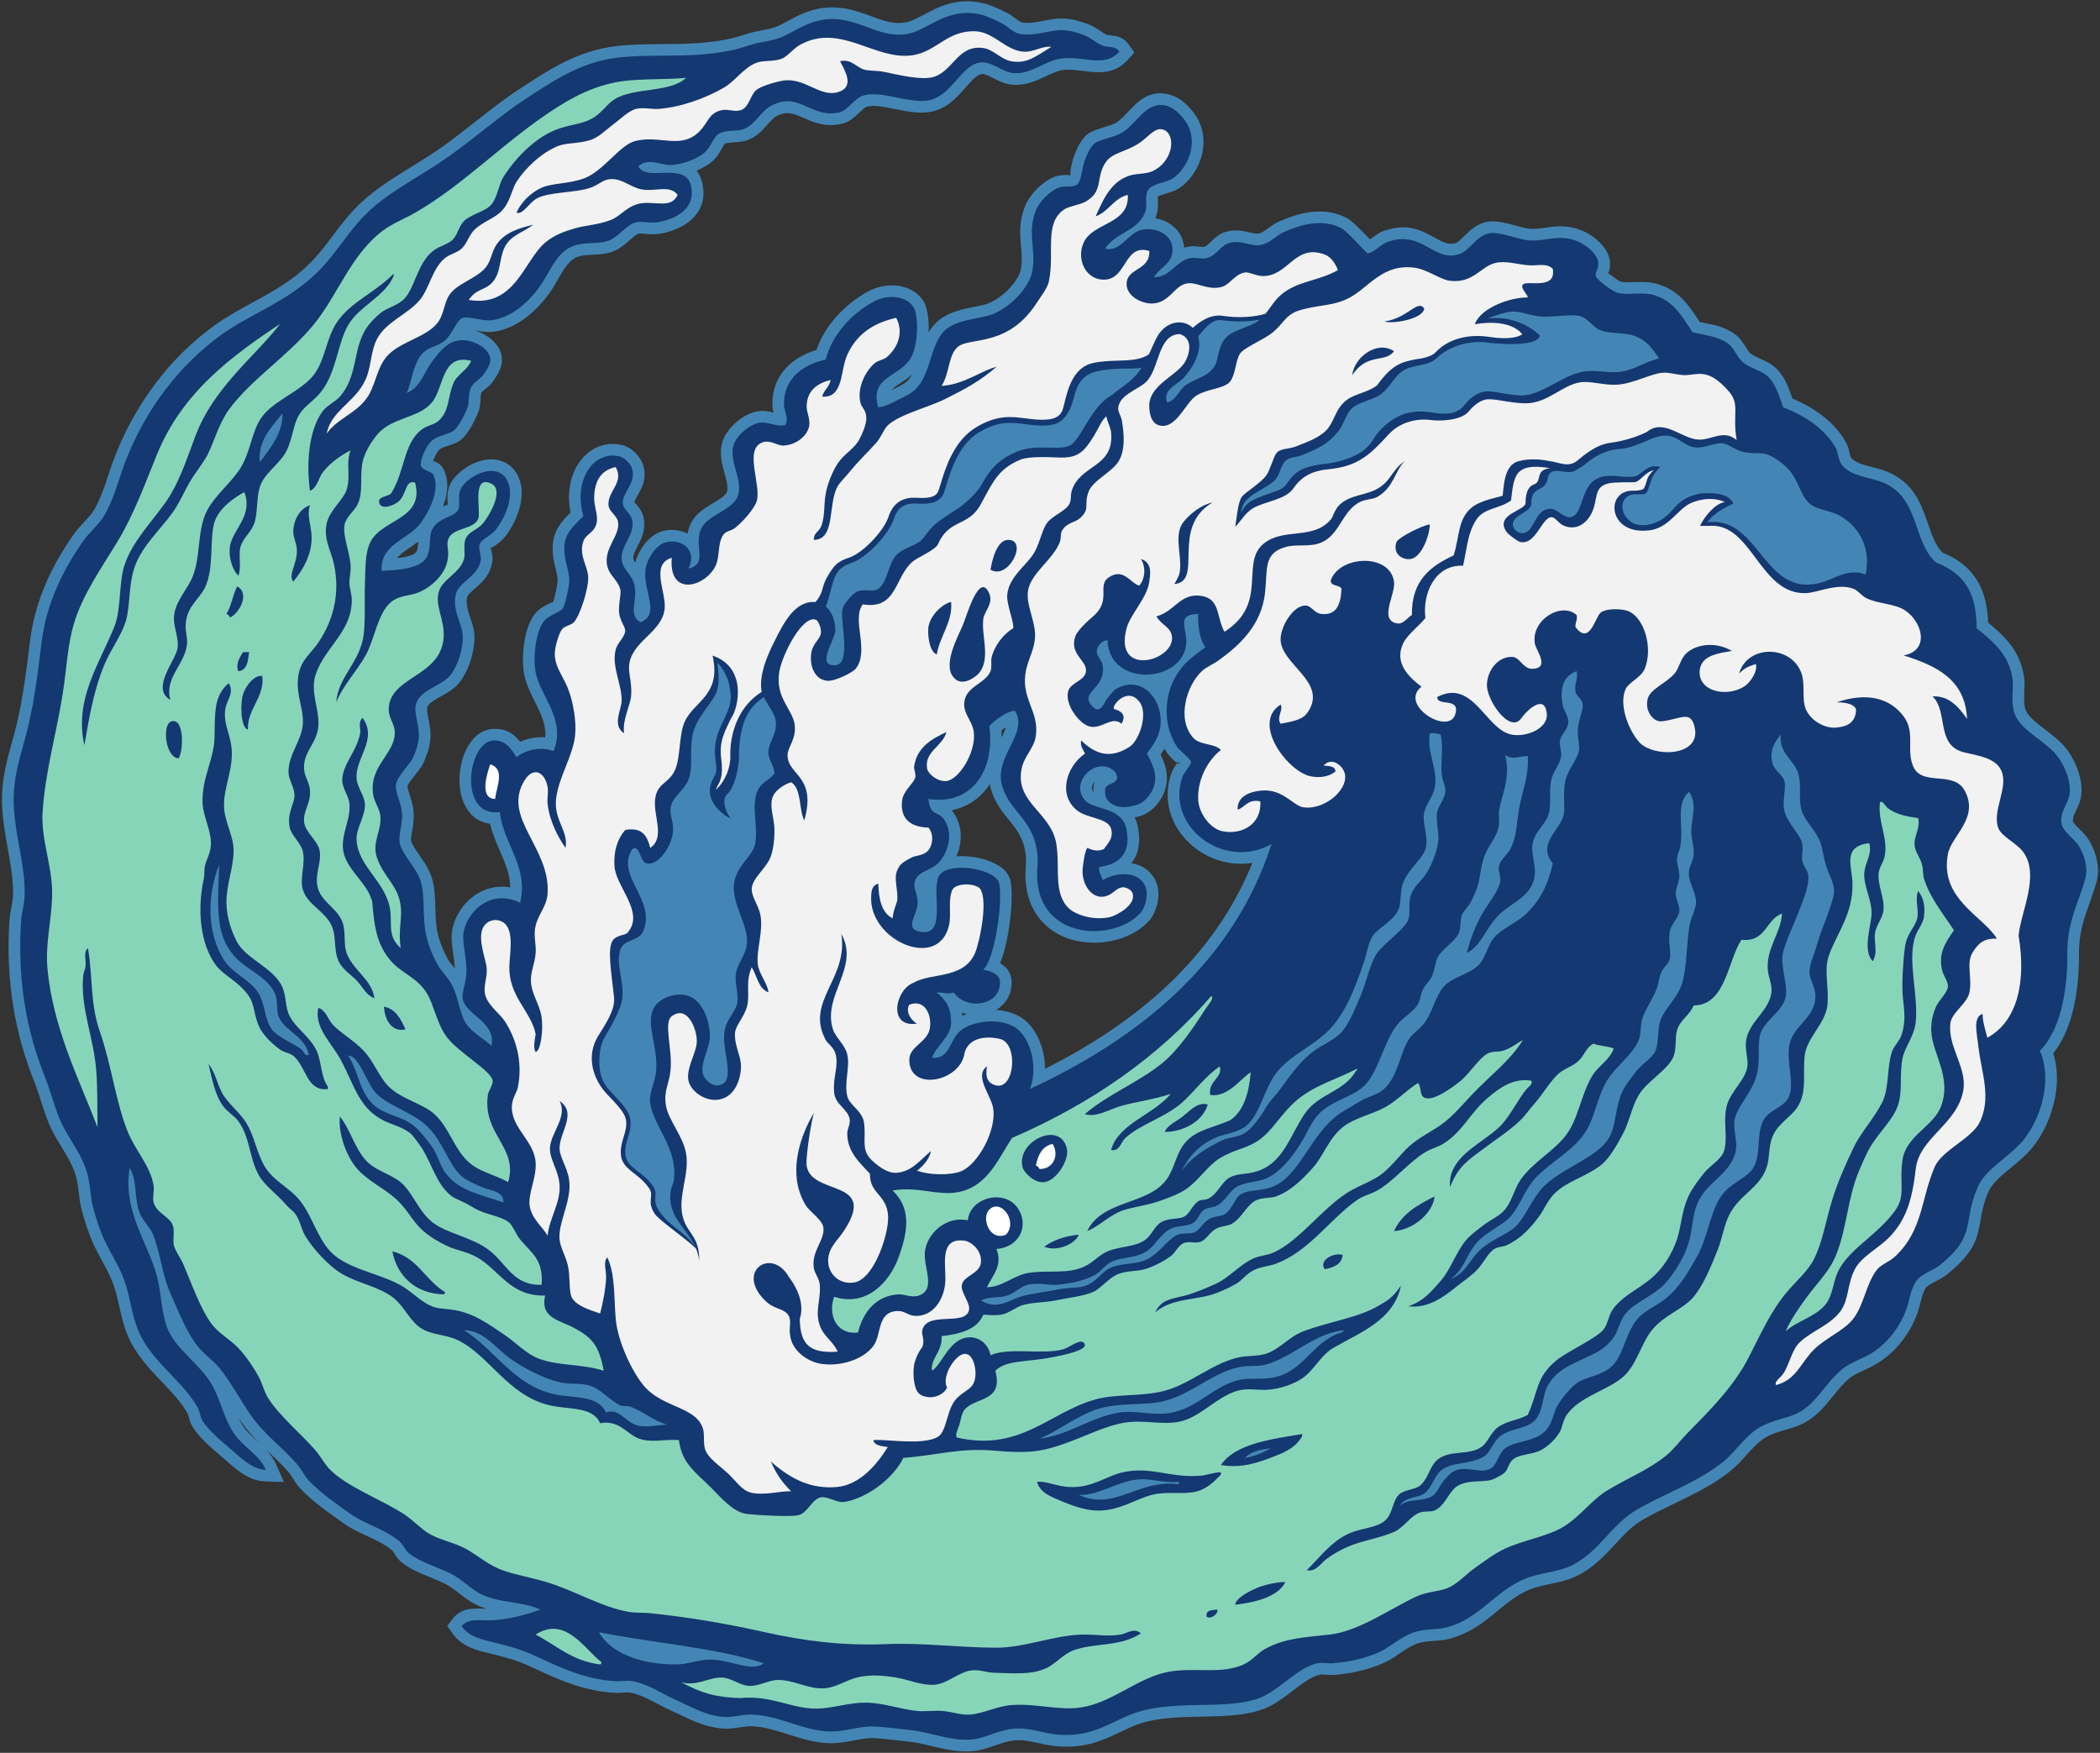 <?xml version="1.0" encoding="UTF-8" standalone="no"?>
<svg
   xmlns:dc="http://purl.org/dc/elements/1.1/"
   xmlns:cc="http://creativecommons.org/ns#"
   xmlns:rdf="http://www.w3.org/1999/02/22-rdf-syntax-ns#"
   xmlns:svg="http://www.w3.org/2000/svg"
   xmlns="http://www.w3.org/2000/svg"
   viewBox="0 0 960 801.333"
   height="801.333"
   width="960"
   xml:space="preserve"
   id="svg2"
   version="1.1"><rect x="0" y="0" width="960" height="801.333" fill="#333333" stroke="none"/><defs
     id="defs6" /><g
     transform="matrix(1.333,0,0,-1.333,0,801.333)"
     id="g10"><g
       transform="scale(0.1)"
       id="g12"><path
         id="path14"
         style="fill:#4386b5;fill-opacity:1;fill-rule:evenodd;stroke:none"
         d="m 1551.39,458.41 c 29.38,38.496 68.5,37.324 108.78,36.117 2.38,-0.07 4.77,-0.14 7.15,-0.199 -12.25,3.926 -24.43,8.719 -36.52,14.789 -20.84,10.457 -38.25,24.012 -55.94,37.797 -15,11.684 -30.28,23.578 -46.41,31.641 v 0.156 c -17.11,8.551 -35.04,15.879 -52.52,23.019 -35.54,14.524 -69.55,28.422 -97.81,50.961 -12.31,9.836 -19.13,20.407 -25.87,30.868 -3.11,4.836 -6.21,9.632 -7.66,10.859 -24.9,20.941 -56.24,35.445 -86.6,49.492 -27.29,12.625 -53.9,24.938 -78.76,42.637 l -12.77,9.058 c -46.26,32.797 -94.63,67.094 -136.16,110.43 -10.93,11.406 -18.23,23.094 -25.69,35.059 -5.356,8.586 -10.84,17.383 -16.188,23.351 -20.445,22.809 -42.426,43.705 -63.738,63.965 -4.481,4.25 -8.934,8.49 -13.352,12.72 14.242,-15.09 27.051,-32.15 36.887,-54.501 l 25.429,-57.781 -63.085,1.843 c -55.485,1.625 -96.735,37.961 -132.36,69.379 l -0.074,-0.09 c -6.731,5.93 -8.738,7.81 -11.293,10 l -10.684,9.14 c -32.816,28.04 -71.863,61.41 -95.086,97.87 -7.812,12.28 -10.75,23.48 -13.699,34.73 -1.273,4.86 -2.558,9.76 -3.918,12.18 -21.582,38.5 -54.293,72.76 -87.277,107.3 -45.789,47.95 -92.063,96.41 -119.469,163.36 -13.504,32.99 -20.816,65.75 -28.09,98.37 -5.953,26.68 -11.886,53.27 -21.511,78.47 -10.407,27.24 -23.981,52.11 -37.352,76.62 -14.77,27.06 -29.34,53.75 -40.434,83.21 -5.812,15.42 -11.211,30.66 -16.308,46.54 -5.219,16.23 -9.793,32.02 -13.762,47.91 -4.574,18.31 -6.687,35.92 -8.883,54.2 -1.945,16.25 -3.972,33.1 -7.644,48.93 -9.098,39.14 -31.035,75.17 -52.137,109.83 -12.484,20.51 -24.715,40.61 -34.969,61.88 -13.582,28.18 -23.695,59.67 -34.164,92.3 -7.449,23.2 -15.101,47.04 -24.25,69.87 -31.48,78.55 -56.269,163.19 -71.386,255.24 -15.094,91.93 -20.523,191.04 -13.312,298.6 0.957,14.35 3.481,27.72 6.102,41.65 2.996,15.9 6.164,32.7 6.184,49.86 0.055,53.3 -8.586,100.76 -17.543,149.97 -7.836,43.03 -15.91,87.33 -19.309,138.06 -5.977,89.27 13.637,159.71 33.195,229.97 5.742,20.62 11.488,41.24 16.879,64.25 10.57,45.12 18.758,90.87 25.734,137.14 7.066,46.89 12.816,93.73 18.52,140.99 9.074,75.28 29.367,143.15 56.218,204.87 26.641,61.26 59.43,115.84 93.95,165.35 10.472,15.03 22.89,28.37 35.488,41.91 13.84,14.88 27.961,30.06 36.336,44.88 21.5,38.07 35.363,80.36 47.82,118.35 5.074,15.49 9.942,30.32 14.871,43.74 35.66,97.04 84.258,185.69 142.387,263.68 v 0.16 c 60.027,80.52 130.469,149.73 207.555,205.12 40.468,29.07 83.578,52.58 127.679,76.62 68.11,37.13 138.764,75.64 198.954,136.15 29.66,29.82 53.52,61.6 77.3,93.27 28.59,38.07 57.08,76.02 95.59,112.38 51.53,48.65 113.61,86.97 176.52,125.8 34.95,21.58 70.19,43.34 102.17,65.97 37.45,26.5 77.76,58.17 117.36,89.27 49.11,38.58 97.14,76.3 145.77,108.19 l 0.07,-0.11 11.03,7.25 c 95.46,62.7 193.67,127.23 325.58,142.41 51.34,5.91 103.53,6.25 156.89,6.59 78.02,0.5 158.74,1.02 243.75,21.29 9.33,2.22 18.29,5.11 27.72,8.16 13.47,4.35 27.72,8.95 42.04,12.31 7.69,1.79 17.78,3.68 28.03,5.58 14.59,2.71 29.6,5.5 42.24,9.7 12.73,4.23 28.28,12.59 44.9,21.53 46.96,25.25 101.14,54.39 180.61,45.86 40.05,-4.31 73.82,-16.75 106.82,-28.9 43.73,-16.12 85.82,-31.62 131.09,-17.71 14.12,4.34 30.32,12.97 47.68,22.21 53.45,28.47 115.67,61.61 206.63,39.83 13.47,-3.22 27.87,-8.6 41.81,-14.63 14.26,-6.16 26.14,-11.98 36.23,-16.99 12.5,-6.21 21.97,-13.38 31.29,-20.43 8.11,-6.13 16.06,-12.15 20.75,-13.14 22.57,-4.82 49.52,0.36 75.11,5.28 21.59,4.15 42.43,8.15 64.62,7.78 18.36,-0.31 34.9,-3.14 49.6,-6.89 13.67,-3.5 26.1,-7.89 36.75,-11.68 17.54,-6.23 30.38,-14.84 43.3,-23.52 8.07,-5.41 16.2,-10.87 24.09,-14.11 1.38,-0.56 5.68,-0.98 9.95,-1.4 22.31,-2.16 44.39,-4.3 64.71,-32.66 l 18.68,-26.08 -21.5,-23.92 c -47.2,-52.53 -99.23,-46.15 -155.55,-39.24 -24.36,2.99 -49.83,6.12 -71.82,2.18 -16.67,-2.99 -35.22,-11.66 -53.9,-20.39 -35.39,-16.54 -71.16,-33.25 -116.23,-29.21 -25.1,2.24 -45.2,12.46 -65.15,22.59 -14.17,7.2 -28.25,14.34 -36.77,14.1 -17.79,-0.52 -37.4,-22.81 -58.21,-46.44 -32.41,-36.83 -66.78,-75.87 -125.59,-84.27 -37.78,-5.38 -77.8,2.71 -117.42,10.73 -37.24,7.54 -74.06,14.98 -96.49,7.38 -6.6,-2.24 -15.62,-10.92 -24.52,-19.49 -17.37,-16.72 -34.52,-33.22 -61.9,-39.08 -56.16,-12.03 -94.53,5.01 -131.37,21.38 -27.87,12.38 -54.36,24.15 -87.9,6.77 -13.29,-6.88 -24.19,-19.2 -34.87,-31.26 -18.1,-20.45 -35.81,-40.45 -67.45,-52.5 -15.14,-5.76 -30.63,-6.69 -46.77,-7.64 v -0.01 c -11.36,-0.67 -23.27,-1.37 -29.93,-4.16 -2.36,-0.99 -6.65,-8.57 -11.3,-16.81 -8.63,-15.26 -17.84,-31.57 -35.86,-46.54 -13.38,-11.13 -31.36,-21.4 -50.68,-29.6 8.14,-10.19 14.63,-23.48 18.93,-40.79 1.03,-4.17 1.92,-8.59 2.66,-13.23 7.81,-48.84 -9.34,-85.5 -37.78,-112.3 -25.03,-23.59 -58.7,-38.08 -89.94,-45.84 -7.21,-1.79 -14.66,-3.27 -22.08,-4.46 -17.77,-2.84 -33.24,-1.38 -47.98,0 -9.26,0.88 -18.06,1.71 -22.43,0.63 -7.77,-1.92 -19.45,-12.15 -31.34,-22.58 -15.8,-13.86 -31.87,-27.94 -52.49,-36.8 -24.28,-10.43 -48.3,-11.58 -73.44,-12.78 -15.73,-0.75 -32.06,-1.53 -46.66,-5.47 -33.26,-8.98 -53.53,-44.56 -73.09,-78.88 -5.88,-10.33 -11.72,-20.58 -18.11,-30.7 -20.28,-32.11 -52.81,-71.91 -93.54,-102.21 -32.44,-24.15 -70.21,-42.51 -111.73,-47.25 -20.71,-2.36 -42.86,1.47 -63.45,5.15 12.93,-3.73 25.32,-9.01 36.49,-15.43 29.73,-17.1 52.42,-43.44 57.41,-72.32 v -0.15 c 0.27,-1.61 0.48,-2.97 0.6,-4.04 v -0.16 c 2.11,-18.5 -3.1,-36.18 -11.2,-52.29 l -0.06,0.03 c -6.39,-12.68 -14.08,-23.59 -20.64,-32.71 -7.57,-10.52 -16.54,-17.7 -25.7,-25.03 -5.45,-4.37 -11.06,-8.86 -12.12,-10.91 -2.62,-5.06 -3.12,-14.79 -3.59,-24.04 -0.7,-13.71 -1.38,-26.88 -6.82,-41.35 -5.92,-15.73 -15.29,-35.38 -25.16,-52.43 -9.62,-16.61 -20.38,-31.75 -30.35,-40.82 -14,-12.77 -30.45,-18.21 -48.11,-24.07 l -0.05,0.14 c -11.64,-3.86 -24.21,-8.02 -30.09,-13.23 -5.65,-5 -12.32,-16.59 -17.57,-28.84 -1.67,-3.91 -3.28,-7.06 -4.58,-9.47 13.8,-6.1 26.25,-11.67 34.84,-27.27 18.12,-32.89 16.82,-71.03 6.76,-107.07 -2.15,-7.72 -4.75,-15.39 -7.65,-22.92 l 0.75,0.35 c 8.79,4.03 15.58,5.68 16.11,6.65 v 0.16 c 0.49,0.89 -0.73,4.48 -1,10.29 -0.74,16.45 -1.55,34.21 7.47,55.56 12.59,29.8 48.39,61.63 87.48,77.43 14.81,5.98 30.41,10 45.79,11.15 17.13,1.28 34.26,-0.94 50.36,-7.74 22.99,-9.72 42.14,-27.8 53.9,-56.9 12.5,-30.93 11.29,-65.38 2.89,-98.12 -10.06,-39.24 -30.8,-76.73 -49.15,-100.61 h -0.16 c -12.12,-15.78 -26.19,-25.64 -39.14,-34.72 -6.53,-4.58 -10.82,-3.64 -11.61,-6.17 -0.65,-2.06 1.59,-2.58 2.56,-7.38 2.51,-12.49 5.09,-25.31 2.93,-39.74 -6.72,-45 -34.31,-69.28 -60.33,-92.17 -12.66,-11.15 -24.67,-21.72 -26.11,-28.75 -4.79,-23.35 3.5,-48.03 11.14,-70.74 7.09,-21.13 13.79,-41.07 14.21,-63.97 0.49,-27.07 -4.91,-57.86 -14.38,-86.25 -9.59,-28.79 -23.54,-55.88 -40.03,-75.26 -16.04,-18.86 -37.52,-30.95 -59.57,-43.35 -21.33,-11.99 -43.51,-24.47 -47.41,-36.92 -2.8,-8.92 0.16,-23.64 3.41,-39.74 4.52,-22.39 9.4,-46.55 6.34,-75.42 -1.28,-12.09 -4.46,-25.84 -8.64,-39.22 -4.32,-13.85 -9.94,-27.96 -15.74,-39.73 -6.14,-12.44 -15.95,-24.8 -26.57,-38.16 -12.19,-15.33 -25.91,-32.6 -27,-40.03 -0.71,-4.79 3.12,-16.53 7.35,-29.48 5.32,-16.32 11.07,-33.93 13.28,-54.69 2.7,-25.43 -1.11,-47.44 -4.68,-68.05 -2.3,-13.29 -4.47,-25.78 -3.51,-33.83 1.32,-11.08 13.94,-29.31 27.35,-48.7 17.76,-25.67 36.56,-52.84 45.25,-84.89 8.42,-31.1 9.34,-61.91 10.37,-96.31 0.54,-18.21 1.12,-37.55 3,-57.8 1.79,-19.25 6.3,-38.66 12.56,-57.45 7.22,-21.68 16.92,-42.69 27.63,-61.88 4.52,-8.08 11.7,-16.97 18.98,-25.99 1.56,-1.93 3.12,-3.86 4.67,-5.81 -0.55,16.55 -3.08,33.86 -5.49,50.38 -4.65,31.9 -8.95,61.39 -1.68,90.46 3.34,13.33 8.18,26.38 14.37,38.84 16.76,33.79 43.48,62.88 76.78,81.01 31,16.87 67.28,24.33 106.2,17.56 -0.61,44.15 -17.61,83.48 -34.73,123.05 -13.17,30.48 -26.41,61.08 -34.49,95.11 -42.37,5.38 -71.01,31.34 -88.11,67.19 -10.06,21.08 -15.4,45.71 -16.65,71.1 -1.18,24.02 1.37,48.95 7.08,72.11 15.34,62.29 54.74,113.92 109.88,115.17 45.29,1.04 70.51,-18.72 90.48,-44.22 13.81,5.99 29.06,10.63 44.87,13.18 13.38,2.15 27.3,2.87 41.27,1.71 4.51,43.2 -15.68,83.52 -34.94,121.99 -15.42,30.76 -30.37,60.61 -36.82,93.21 -5.91,29.87 -5.81,73.44 0.71,113.51 5.98,36.79 17.77,72.21 35.92,95.04 14.07,17.7 32.64,27.07 49.77,35.71 7.24,3.65 11.61,3.21 12.76,5.11 h 0.16 c 0.66,1.1 2.88,9.39 5.48,19.78 4.52,18.09 8.43,38.69 9.37,46.33 1.73,14.01 -2.12,29.78 -6.23,46.61 -5.47,22.43 -11.28,46.26 -10.3,76.71 1.81,56.3 31.2,87.28 61.26,117.33 -7.54,37.06 -6.84,72.48 0.27,103.85 6.9,30.48 19.92,57.41 37.47,78.73 18.7,22.74 42.45,39.18 69.54,47.12 21.36,6.27 44.44,7.22 68.39,1.79 18.14,-4.11 34.25,-14.61 46.64,-27 14.38,-14.38 25.17,-33.36 28.55,-48.19 9.85,-43.34 -6.1,-71.54 -21.03,-97.97 -5.61,-9.93 -10.94,-19.37 -10.8,-24.33 0.06,-1.89 2.99,-1.76 6.17,-5.59 10.92,-13.13 22.35,-26.86 26.13,-50.67 6.22,-39.19 -8.14,-67.21 -22.27,-94.77 -7.14,-13.94 -14.2,-27.7 -14.11,-38.08 0.05,-5.68 2.69,-11.28 6.37,-16.97 5.71,20.22 16.23,41.72 29.59,59.8 17.29,23.39 40.31,42.4 66,48.83 29.47,7.39 59.76,3.65 84.04,-8.76 l 0.37,-0.19 c 2.05,12.07 5.94,24.66 12.79,37.76 16.71,31.99 46.12,49.63 75.51,67.26 22.39,13.44 44.79,26.88 47.5,40.69 3.37,17.14 -2.76,39.1 -8.86,60.96 -10,35.84 -19.96,71.53 -6.11,112.07 7.6,22.24 25.67,45.74 46.93,63.97 21.09,18.08 46.8,32.27 70.13,36.29 23.22,3.99 39.8,0.34 56.59,-3.82 -2.02,8.37 -3.63,17.79 -3.73,29.63 -0.41,51.23 17.98,92.71 48.12,124.57 27.05,28.59 63.26,48.63 103.18,60.35 12.98,38.18 34.28,74.16 60.84,105.91 33.51,40.04 75.82,73.84 120.59,97.05 l 0.16,0.16 1.66,0.85 h 0.32 c 33.59,16.8 71.09,21.08 103.45,14.96 36.14,-6.86 67.14,-26.64 82.89,-56.98 l 0.16,-0.31 0.37,-0.73 v -0.16 c 10.8,-21.62 15.91,-61.24 14.03,-100.82 11.35,19.76 26.19,37.32 47.51,51.09 34.25,22.12 72.62,29.73 108.66,36.86 21.49,4.26 41.97,8.32 55.55,14.78 26.2,12.45 50.88,31.97 70.12,53.69 18.46,20.83 31.29,42.66 34.62,60.69 5.09,27.65 2.8,53.18 0.54,78.26 h -0.01 c -3.82,42.32 -7.54,83.63 13.78,137.89 7.88,20.08 23.2,41.81 41.24,59.85 17.49,17.49 38.67,32.62 59.36,40.6 16.7,6.44 31.18,6.59 45.02,6.72 5.46,0.05 6.63,-3.36 8.62,-1.63 2.52,2.21 0.34,11.86 3.15,25.6 2.93,14.33 5.83,28.44 10.46,40.5 v 0.16 c 4.61,11.96 10.16,25.27 16.24,36.7 7.68,14.45 17.08,27.84 28.56,37.18 13.98,11.4 35.12,17.95 57.68,24.96 15.72,4.87 32.39,10.05 41.32,15.33 13.58,8.03 26.85,22.06 39.99,35.95 35.75,37.78 70.86,74.89 134.91,63.06 24.61,-4.55 46.37,-17.75 64.17,-33.76 22.46,-20.21 39.65,-46.26 47.09,-63.07 17.97,-40.6 17.64,-83.35 6.09,-121.57 -13.04,-43.12 -41.01,-81.06 -73.07,-103.38 -13.88,-9.67 -30.44,-14.76 -47.38,-19.96 -13.21,-4.07 -26.89,-8.27 -27.51,-9.26 -1.04,-1.68 -0.73,-10.21 -0.43,-18.46 0.48,-13.59 0.97,-26.88 -3.37,-41.46 -1.61,-5.39 -3.42,-10.46 -5.42,-15.25 14.96,-2.65 28.93,-7.57 41.25,-14.24 28.46,-15.41 48.91,-40.42 55.01,-69.71 1.27,-6.08 2.15,-11.82 2.67,-17.26 3.53,1.14 7.22,2.15 11.09,3.01 15.38,3.41 27.7,2.07 40.27,0.72 6.73,-0.74 13.62,-1.49 17.05,-0.72 6.44,1.44 14.54,9.2 22.54,16.87 16.02,15.35 31.89,30.56 59.66,36.51 30.47,6.53 52.15,1.31 73.51,-3.82 10.98,-2.64 21.83,-5.24 31.81,-3.9 9.07,1.22 21.24,10.07 33,18.63 12,8.74 23.75,17.29 38.57,23.59 29,12.34 64.13,25.53 102.58,30.9 41.16,5.74 85.1,2.4 128.01,-20.02 18.01,-9.41 52.5,-45.37 80.07,-74.16 0.87,1.49 2.13,3.04 4.11,4.53 15.84,11.87 32.04,24 51.21,28.04 74.86,24.45 122.21,-1.76 166.33,-26.18 24.88,-13.77 48.14,-26.64 72.1,-17.73 7.46,2.78 17.33,12.55 27.49,22.63 22.81,22.61 46.59,46.17 87.5,50.86 27.66,3.18 61.73,-6.15 93.26,-14.8 16.05,-4.39 31.29,-8.57 41.54,-9.73 18.92,-2.15 37.42,0.55 55.84,3.24 33.05,4.81 65.95,9.61 110.18,-3.73 25.7,-7.74 51.02,-22.67 70.53,-40.1 21.75,-19.42 37.41,-43.38 41.03,-66.72 3.26,-21.01 -0.68,-35 -5.08,-46.47 2.31,-0.96 5.54,-2.41 9.55,-5.54 14.32,-11.14 28.88,-21.12 31.98,-21.95 11.38,-3.06 28.63,-2.52 46.44,-1.97 26.6,0.84 54.19,1.7 81.73,-6.68 72.94,-22.2 105.87,-71.06 144.24,-130.05 7.14,-1.6 13.9,-2.96 20.47,-4.28 33.2,-6.67 62.32,-12.53 95.34,-34.13 20.52,-13.41 31.41,-30.71 42.23,-47.9 5.33,-8.45 10.63,-16.87 15.54,-21.2 7,-6.2 19.63,-11.9 32.33,-17.63 20.91,-9.44 41.98,-18.95 60.08,-37.78 26.75,-27.84 39.84,-65.13 51.91,-99.63 35.91,-15.05 71.23,-34.53 102.46,-58.66 32.66,-25.24 60.92,-55.65 81,-91.56 6.74,-12.05 9.39,-23.47 12.11,-35.19 1.69,-7.31 3.45,-14.87 5.39,-17.43 12.61,-16.68 42.85,-24.55 72.45,-32.24 22.16,-5.76 44.07,-11.46 64.66,-21.55 80.66,-39.52 104.18,-107.42 127.25,-174 12.83,-37.03 25.48,-73.55 48.87,-97.6 60.66,-24.75 99.63,-59.79 124.08,-104.07 21.79,-39.47 30.8,-84.93 32.85,-136.18 26.11,-21.47 50.39,-42.88 70.97,-68.35 25.97,-32.14 44.86,-69.13 52,-117.16 2.62,-17.6 1.85,-34.89 1.05,-52.8 -0.94,-21.11 -1.94,-43.41 4.95,-61.9 8.13,-21.85 36.95,-43.89 66.24,-66.3 29.72,-22.74 59.84,-45.78 80.87,-76.75 13.07,-19.25 26.35,-44.74 34.79,-71.95 7.23,-23.31 11.1,-48.35 8.77,-72.88 -2.19,-23.25 -10.41,-40.43 -18.53,-57.42 -5.96,-12.47 -11.84,-24.78 -10.28,-35.55 0.86,-5.91 10.73,-15.54 21.01,-25.57 12.34,-12.02 25.02,-24.39 35.24,-41.79 10.57,-17.94 21.64,-42.84 26.75,-70.46 4.13,-22.3 4.44,-46.48 -2.21,-70.71 -7,-25.54 -15.38,-48.82 -23.79,-72.19 -18.23,-50.69 -36.64,-101.86 -36.22,-171.03 0.39,-63.36 -4.76,-141.88 -24.95,-213.86 -13.46,-48.02 -33.67,-93.43 -63.34,-130.48 15.11,-47.49 15.97,-99.86 6.52,-150.46 -12.1,-64.87 -41.19,-127.68 -78.62,-173.45 -20.67,-25.28 -46.78,-46.77 -72.81,-68.18 -32.26,-26.53 -64.38,-52.96 -77.14,-82.12 -17.11,-39.07 -22.47,-69.89 -27.19,-97.04 -10.99,-63.12 -19.22,-110.44 -117.22,-188.66 -8.62,-6.88 -20.62,-13.24 -33.69,-20.17 -13.78,-7.31 -29.26,-15.51 -33.64,-20.32 -11.03,-12.09 -16.9,-35.29 -22.29,-56.59 -3.14,-12.41 -6.16,-24.33 -10.84,-36.9 -12.29,-32.95 -29.62,-64.09 -50.91,-91.68 -21.12,-27.39 -46.34,-51.49 -74.64,-70.67 -19.78,-13.42 -38.56,-22.11 -56.93,-30.61 -18.78,-8.69 -37.07,-17.16 -50.33,-28.31 -21.15,-17.79 -38.96,-39.81 -56.24,-61.19 -30.12,-37.24 -58.9,-72.82 -108.09,-95.92 -18.27,-8.58 -36.63,-13.88 -55.77,-19.39 -21.04,-6.07 -43.25,-12.48 -64.56,-24.4 -24.68,-13.79 -46.23,-37.69 -67.55,-61.34 -16.88,-18.71 -33.65,-37.299 -53.43,-53.474 -57.7,-47.188 -124.87,-79.68 -193.4,-112.825 -36.08,-17.453 -72.57,-35.101 -107.01,-54.699 -37.69,-21.441 -67.2,-53.328 -96.7,-85.195 -37.34,-40.34 -74.67,-80.672 -130.51,-108.328 -30.19,-14.946 -60.99,-21.41 -92.64,-28.051 -26.03,-5.461 -52.76,-11.074 -76.63,-21.707 -39.31,-17.512 -71.41,-43.957 -103.22,-70.172 -46.97,-38.699 -93.43,-76.98 -164.9,-95.777 -19.63,-5.16 -37.66,-6.407 -56.01,-7.668 -17.66,-1.215 -35.71,-2.465 -51.87,-7.93 -23.26,-7.863 -44.08,-21.976 -63.81,-35.34 -18.25,-12.371 -35.75,-24.234 -56.06,-33.015 -24.95,-10.782 -52.13,-19.868 -80.74,-26.641 -27.39,-6.488 -56.8,-11.148 -87.65,-13.492 -9.89,-0.742 -18.7,-0.117 -27.65,0.519 -7.78,0.555 -15.75,1.125 -21.04,0.11 -27.88,-5.352 -60.15,-30.024 -92.43,-54.703 -24.93,-19.059 -49.87,-38.133 -76.94,-52.09 -65.11,-33.578 -148.04,-35.192 -235.43,-36.887 -71.28,-1.387 -145.84,-2.84 -208.9,-22.93 -23.1,-7.359 -46.54,-18.531 -70.09,-29.746 -57.01,-27.152 -114.58,-54.566 -206,-49.918 v 0.008 c -28.14,1.441 -52.3,6.797 -76.02,12.055 -27.94,6.188 -55.16,12.219 -84.97,8.562 -22.21,-2.727 -43.08,-9.988 -63.24,-17.004 -26.69,-9.285 -52.4,-18.234 -82.71,-19.992 -48.06,-2.801 -90.64,7.422 -133.96,17.816 -25.25,6.066 -50.79,12.195 -77.15,15.09 -15.43,1.688 -23.12,2.582 -30.94,3.492 -28.26,3.285 -57.32,6.668 -86.24,8.637 -23.11,1.566 -46.96,-2.93 -71.45,-7.543 -18.78,-3.539 -37.89,-7.141 -57.56,-8.84 -60.5,-5.234 -115.77,12.312 -171.3,29.949 -42.75,13.566 -85.69,27.207 -127.08,27.371 -10.57,0.039 -24.04,-2.004 -37.25,-4.008 -18.07,-2.738 -35.76,-5.426 -55.17,-4.18 -57.7,3.688 -103.37,25.625 -145.99,46.094 -10.09,4.848 -19.99,9.602 -31.21,14.508 -16.3,7.125 -31.96,15.371 -48.07,23.863 -30.72,16.184 -63.37,33.387 -94.35,38.828 -7.25,1.27 -16.76,0.668 -26.2,0.071 -9.98,-0.629 -19.92,-1.254 -30.85,-0.539 -107.44,7.101 -192.97,46.921 -274.14,84.71 l 0.03,0.059 -10.32,4.801 c -21.87,10.16 -42.1,17.793 -62.37,24.277 -19.43,6.219 -41.48,12.028 -65.86,18.258 -4.65,1.188 -9.81,2.41 -15.07,3.656 -43.24,10.242 -93.27,22.102 -126.48,69.594 l -16.71,23.91 z m -660.71,602.84 c -16.489,16.46 -32.356,33.46 -47.278,52.46 -9.019,11.49 -17.48,23.42 -25.695,35.71 4.949,-10.52 10.356,-20.55 16.535,-29.77 12.551,-18.75 29.617,-34.15 46.133,-49.05 3.461,-3.12 6.902,-6.22 10.305,-9.35 z m 592.84,3367.65 -0.09,-0.17 -1.39,-3.14 c 1.78,-5.61 1.24,-0.36 1.48,3.31 z m -0.09,-0.17 c -0.97,-1.73 -1.51,-2.75 -1.4,-3.09 l 0.01,-0.05 z m -49.14,-274.62 c -9.38,-7.2 -18.95,-13.74 -28.46,-20.23 -16.6,-11.34 -32.92,-22.49 -43.87,-36.45 31.25,3.38 59.81,9.57 66.79,23.31 3.84,7.53 4.76,20.67 5.54,33.37 z m 1693.97,573.38 c -13.6,-12.46 -28.21,-22.01 -42.35,-31.26 -10.86,-7.1 -21.23,-13.88 -28.48,-22.65 l 1.95,0.99 c 0.83,0.43 4.81,2.36 10.87,5.34 14.91,7.34 31.95,15.73 41,24.48 v 0.16 c 6.54,6.33 12.11,14.14 17.01,22.94 z M 4008.1,2636.41 c 121.72,115.72 221.2,252.72 286.74,415.7 -43.89,-6.93 -87.42,-1.7 -126.89,12.8 -28.59,10.51 -55.22,26.11 -78.39,45.64 -23.36,19.68 -42.99,43.18 -57.38,69.31 -29.33,53.23 -37.84,117.39 -13.67,183.16 3.8,10.35 11.21,20.9 18.65,31.5 3.33,4.74 8.95,-10.5 7.82,-0.49 -1.05,9.35 -6.76,-1.94 -14.32,5.22 -11.45,10.86 -22.61,21.45 -28.56,30.5 l 0.11,0.08 c -2.91,4.42 -5.78,9.21 -8.58,14.27 -4.44,-7.55 -9.07,-14.48 -13.56,-20.82 12.59,-25.36 23.09,-52.25 21.62,-87.85 -1.14,-27.49 -14.56,-60.64 -36.38,-85.45 -18.6,-21.16 -43.77,-37.42 -73.73,-41.45 l -0.4,-0.11 c 5.05,-10.3 9.03,-22.24 11.62,-36.2 1.13,-6.07 1.91,-10.85 2.34,-14.34 5.57,-45.11 -3.94,-80.18 -24.82,-106.79 l 1.37,-0.25 c 31.94,-5.94 59.71,-22.34 76.54,-50.78 3.32,-5.62 6.18,-11.7 8.52,-18.27 7.06,-19.81 7.27,-42.97 3.22,-64.23 -4.5,-23.6 -14.72,-46.58 -26.79,-60.81 -40.99,-48.34 -113.88,-77.38 -187.2,-78.35 -28.95,-0.38 -58.07,3.46 -85.39,12.03 -28.33,8.9 -55.01,22.84 -78.04,42.37 -44.61,37.82 -74.8,95.39 -75.88,176.19 -0.09,7.1 0.43,16.46 0.98,26.61 v 0.15 c 0.69,12.64 1.46,26.64 1.08,32.36 -4.24,64.25 -31.63,97.98 -58.43,131 -23.36,28.77 -46.39,57.13 -60.48,101.13 -2.4,7.47 -4.19,14.77 -5.46,21.9 -6.38,-9.89 -13.46,-19.15 -21.2,-27.7 -28.43,-31.39 -65.37,-53.02 -109.48,-61.66 2.1,-2.45 4.2,-5.18 6.3,-8.24 22.59,-32.86 27.95,-69 23.42,-102.48 -2.24,-16.59 -7.06,-32.63 -13.46,-47.27 22.26,1.63 46.17,0 68.69,-4.19 37.32,-6.96 72.78,-21.51 93.41,-40.72 10.41,-9.7 17.94,-20.92 21.75,-33.58 10.29,-34.27 6.07,-116.1 -7.08,-189.02 -6.51,-36.1 -15.62,-71.15 -26.84,-99.21 1.69,-0.98 3.35,-2.01 4.97,-3.09 21.7,-14.44 35.04,-34.81 34.6,-64.48 -0.41,-28.08 -10.05,-51.36 -25.53,-69.44 -7.93,-9.26 -17.34,-17.01 -27.76,-23.2 29.87,-1.98 59.15,-9.61 83.2,-24.15 37.89,-22.9 64.5,-66.81 76.74,-115.8 4.98,-19.91 7.65,-40.93 7.79,-61.89 156.25,78.62 301.62,173.85 424.22,290.39 z m -707.53,-109 c 4.75,2.2 9.69,4.25 14.8,6.14 -0.93,0.22 -1.87,0.45 -2.8,0.69 -4.49,1.15 -8.94,2.53 -13.32,4.12 0.54,-3.58 0.98,-7.22 1.32,-10.95 z m 133.88,978.73 c 0.65,-7.94 1.04,-15.79 1.19,-23.54 5.92,12.33 11.09,24.17 13.93,35.1 -5.35,-3.69 -10.48,-7.63 -15.12,-11.56 z m 312.68,-186.05 c -3.74,-7.85 -3.8,-17.22 2.58,-25.63 -0.02,1.93 0.02,3.87 0.12,5.83 -1.02,13.46 1.21,23.52 5.55,31.37 -3.4,-3.39 -6.23,-7.32 -8.25,-11.57 z m 225.44,342.23 c 0.65,-0.67 1.31,-1.36 1.95,-2.05 l 0.55,1.68 h 0.15 l 0.34,1.01 z m -151.93,27.64 1.07,0.49 -0.85,0.6 z m -57.76,-71.47 -0.04,0.03 c -0.14,0 -0.14,-0.01 0.04,-0.03 z m 1.16,-0.09 c 1.9,-0.14 2.89,-0.15 3.22,-0.06 -2.08,0.08 -3.99,0.17 -4.42,0.18 l 0.04,-0.03 z m 8.37,-3.78 c -0.04,-1.89 0.12,-0.46 0.36,1.13 -0.22,-0.31 -0.34,-0.68 -0.36,-1.13" /><path
         id="path16"
         style="fill:#143871;fill-opacity:1;fill-rule:evenodd;stroke:none"
         d="m 1583.11,434.191 c 22.78,29.856 67.28,18.102 106.45,20.485 61.27,3.703 120.96,20.844 163.76,36.836 -63.37,28.965 -140.59,21.043 -204.71,53.23 -35.07,17.606 -64.7,50.778 -102.35,69.594 -50.65,25.324 -105.61,39.539 -143.3,69.605 -13.88,11.082 -19.69,29.954 -32.75,40.946 -52.34,44.023 -118.56,59.074 -167.86,94.16 -48.52,34.527 -100.61,70.094 -143.3,114.641 -15.46,16.136 -24.6,39.089 -40.94,57.32 -50.102,55.902 -101.567,94.252 -143.305,147.392 -40.102,51.07 -68.59,111.05 -114.637,171.96 -28.836,38.14 -64.07,56.87 -90.07,94.17 -37.797,54.22 -60.301,115.11 -85.977,171.95 -26.476,58.61 -31.266,124.03 -57.32,196.53 -10.395,28.9 -38.727,52.11 -49.133,81.88 -17.832,51.03 -6.309,105.04 -32.754,151.49 -27.207,-154.57 73.395,-268.82 98.27,-393.05 9.296,-46.49 11.996,-104.32 28.652,-151.49 27.348,-77.41 113.008,-125.02 155.582,-200.61 29.16,-51.78 40.312,-113.93 73.699,-163.77 34.863,-52.06 86.871,-73.14 110.539,-126.925 -46.379,1.36 -85.562,41.015 -118.73,69.605 -32.594,28.09 -75.942,63.2 -98.266,98.26 -8.418,13.23 -8.586,31.14 -16.367,45.03 -53.789,95.97 -160.664,158.52 -204.715,266.13 -23.387,57.14 -27.496,119.4 -49.133,176.06 -22.09,57.81 -57.183,104.99 -77.785,159.67 -11.453,30.39 -20.824,58.69 -28.668,90.07 -7.851,31.45 -7.883,65.82 -16.367,102.35 -16.129,69.38 -62.699,123.34 -90.074,180.15 -22.059,45.76 -35.34,104.81 -57.321,159.68 -60.917,151.98 -95.902,327.35 -81.886,536.34 1.957,29.22 12.238,57.67 12.285,94.16 0.109,103.3 -29.5,181.1 -36.852,290.69 -7.336,109.53 27.879,191.77 49.133,282.5 21.793,93 33.5,186.86 45.039,282.5 17.18,142.48 76.633,256.48 143.289,352.1 21.047,30.19 54.524,56.12 73.707,90.07 32.606,57.73 47.664,119.34 65.5,167.87 69.871,190.13 190.895,346.29 335.723,450.36 101.535,72.96 228.352,113.17 331.632,217 66.29,66.64 103.08,139.67 171.96,204.7 76.91,72.62 182.19,123.14 274.31,188.34 91.52,64.77 176.84,140.65 262.03,196.52 94.97,62.28 191.66,128.61 319.35,143.3 128.31,14.77 259.49,-6.11 405.32,28.66 20.48,4.88 44.22,14.52 69.61,20.47 23.37,5.48 49.44,8.32 73.7,16.38 55.28,18.36 112.77,75.81 208.8,65.51 91.9,-9.87 159.82,-73.94 253.84,-45.05 60.78,18.69 126.04,87.12 233.37,61.42 21.87,-5.24 48.93,-18.39 69.6,-28.65 21.93,-10.9 38.83,-32.03 61.42,-36.85 50.82,-10.85 103.19,13.02 147.39,12.28 28.7,-0.49 54.4,-9.52 73.69,-16.38 24.68,-8.77 41.06,-26.81 65.51,-36.85 19.21,-7.89 42.07,0.82 57.32,-20.47 -53.02,-59 -128.48,-10.9 -204.72,-24.57 -53.45,-9.58 -101.42,-54.34 -159.66,-49.12 -36.37,3.25 -71.02,37.87 -106.46,36.84 -72.01,-2.1 -101.68,-118.65 -188.33,-131.02 -68.04,-9.7 -161.08,36.75 -221.09,16.39 -31.35,-10.64 -50.78,-50.66 -81.88,-57.32 -95.81,-20.53 -136.54,72.61 -229.28,24.56 -42.03,-21.78 -55.3,-65.53 -98.26,-81.88 -20.6,-7.85 -53.81,-2.23 -77.79,-12.29 -27.35,-11.46 -29.93,-46.84 -57.32,-69.6 -25.84,-21.47 -78.35,-40.42 -114.63,-40.94 -34.81,-0.5 -75.91,25.96 -110.55,-4.1 25.75,-55.82 159.63,17.12 180.15,-65.5 20.53,-82.68 -57.93,-117.85 -114.64,-126.92 -26.2,-4.2 -52.51,5.22 -73.69,0 -31.83,-7.86 -57.28,-47.32 -90.08,-61.42 -32.89,-14.12 -74.38,-5.51 -114.63,-16.37 -61.16,-16.51 -84.14,-78.61 -114.64,-126.92 -31.92,-50.54 -97.31,-122.03 -176.06,-131.02 -31.67,-3.62 -78.67,14.2 -98.25,8.19 -20.69,-6.34 -35.99,-56.43 -61.42,-77.79 -24.68,-20.73 -53.83,-21.86 -73.69,-40.95 -35.28,-33.88 -40.56,-103.47 -57.32,-139.19 46.9,18.84 57.61,67.98 85.97,106.44 20.65,28 48.39,66.5 90.07,73.7 47.34,8.18 106.54,-26.16 110.54,-61.41 2.21,-19.42 -13.06,-41.34 -24.56,-57.32 -10.24,-14.24 -32.25,-24.16 -40.94,-40.94 -11.67,-22.58 -4.84,-49.84 -12.28,-69.6 -9.79,-26.01 -30.51,-64.57 -45.04,-77.79 -16.43,-14.97 -55.31,-16.98 -77.79,-36.85 -20.71,-18.32 -42.04,-69.47 -36.85,-85.98 4.83,-15.36 35.93,-19.55 40.95,-28.66 32.06,-58.19 -29.07,-153.7 -49.13,-176.05 -46.74,-52.08 -132.26,-67.49 -126.93,-155.58 54.14,3.37 133.59,5.91 155.59,49.13 14.2,27.89 5.92,66.34 16.37,90.08 19.42,44.07 76.25,44.34 90.07,69.59 9.97,18.18 -2.54,44.2 8.19,69.6 19.8,46.87 131.37,104.76 163.78,24.57 20.88,-51.69 -13.15,-123.49 -40.95,-159.67 -18.02,-23.46 -51.31,-34.07 -57.32,-53.23 -4.44,-14.12 6.61,-36.39 4.09,-53.22 -8.44,-56.51 -76.94,-74.69 -85.97,-118.73 -11.52,-56.2 23.8,-101.62 24.57,-143.3 0.82,-45.04 -18.32,-103.69 -45.04,-135.11 -28.1,-33.04 -100.13,-47.94 -114.64,-94.17 -11.04,-35.18 13.33,-74.41 8.19,-122.82 -2.06,-19.37 -11.1,-46.5 -20.47,-65.51 -11.18,-22.67 -53.09,-61.16 -57.32,-90.07 -3.73,-25.43 16.55,-57.45 20.47,-94.17 3.99,-37.55 -11.65,-73.33 -8.19,-102.36 4.88,-40.86 59.63,-87.32 73.69,-139.2 11.69,-43.11 6.9,-89.56 12.28,-147.39 4.47,-47.9 22.93,-95.52 45.04,-135.11 13.53,-24.22 35.67,-43.06 49.14,-69.6 21.74,-42.87 25.97,-94.29 45.03,-126.93 21.21,-36.32 68.37,-58.65 90.07,-81.88 16.62,82.08 -84.76,104.3 -98.25,159.67 -5.11,20.95 10.59,55.6 12.28,90.08 2.65,54.53 -18,108.18 -8.2,147.39 19.3,77.1 100.38,139.83 192.43,94.17 30.05,124.94 -57.63,201.14 -69.59,311.16 -144.12,-20.04 -111.86,243.57 -20.48,245.65 40.42,0.92 58.78,-28.28 77.8,-57.32 28.02,22.57 81.95,39.04 126.91,20.47 44.2,108.6 -45.07,187.63 -61.41,270.22 -9.5,48.03 -0.67,139.15 28.66,176.05 16.81,21.16 55.66,28.78 65.5,45.03 7.71,12.74 18.71,67.46 20.48,81.89 5.05,41.13 -18.02,75.97 -16.38,126.92 1.6,49.57 36.58,76.12 65.5,106.45 -35.58,121.23 33.18,225.03 122.84,204.71 21.9,-4.96 41.66,-30.22 45.04,-45.04 11.31,-49.8 -33.89,-77.53 -32.77,-114.63 0.72,-23.49 28.56,-34.95 32.77,-61.42 7.7,-48.57 -37.23,-82.82 -36.85,-126.91 0.35,-41.97 37.22,-54.03 45.03,-98.26 8.87,-50.26 -23.27,-101.39 20.47,-122.83 68.94,28.6 7.39,107.35 16.38,180.14 4.36,35.38 35.54,85.64 69.61,94.17 54.32,13.62 110.04,-26.98 77.78,-90.08 71.35,17.04 13.95,79.75 45.04,139.21 25.5,48.79 115.78,62.03 126.92,118.73 10.98,55.86 -35.05,113.22 -16.38,167.86 10.45,30.6 53.63,68.13 85.97,73.7 32.96,5.68 52.78,-13.5 90.08,-8.19 14.32,26.44 -3.85,42.85 -4.09,73.69 -0.7,85.4 64.75,135.34 143.29,151.49 20.35,83.98 90.12,160.29 167.87,200.62 51.56,26.75 115.75,14.16 135.11,-24.56 15.93,-31.88 14.09,-129.34 -12.29,-171.96 -41.48,-67 -141.09,-61.02 -110.55,-167.86 23.31,2.48 46.32,14.79 65.52,24.56 19.27,9.82 44.71,20.7 61.4,36.85 59.58,57.61 48.81,170.38 114.64,212.9 48.44,31.27 116.98,28.83 159.68,49.13 62.78,29.84 117.69,93.26 126.92,143.3 14.25,77.21 -19.01,129.17 12.29,208.8 11.47,29.21 46.91,65.88 77.78,77.79 22.82,8.8 49.26,-1.91 65.51,12.28 12.39,10.82 15.86,59.29 24.57,81.88 7.95,20.65 19.4,46.45 32.75,57.32 15.69,12.79 68.1,21.43 94.17,36.85 51.3,30.35 81.35,106.38 147.39,94.17 39.02,-7.21 72.01,-51.39 81.88,-73.7 29.67,-67.01 -6.39,-143.45 -53.22,-176.04 -22.18,-15.45 -71.66,-18.02 -85.98,-40.95 -12.73,-20.38 -2.09,-49.14 -8.19,-69.6 -21.14,-70.92 -102.31,-73.91 -139.2,-131.02 53.79,-14.5 79.97,58.17 131.01,65.51 48.26,6.94 91.14,-19.03 98.26,-53.22 12.92,-61.98 -40.91,-72.74 -61.41,-110.54 56.08,0.32 74.78,54.83 122.82,65.51 17.99,3.99 37.8,-4.37 57.32,0 34.76,7.75 48.34,46.03 81.89,53.22 40.88,8.75 65.26,-13.19 102.35,-8.19 31.72,4.28 55.35,33.74 81.89,45.04 53.11,22.59 127.82,48.19 196.52,12.28 15.3,-8 62.65,-59.5 88.45,-85.9 19.6,-2.21 52.03,37.53 75.32,40.86 113.53,38.67 155.23,-74.9 242.4,-42.49 36.67,13.64 58.22,65.71 105.61,71.15 33.31,3.82 92.91,-20.8 125.89,-24.54 56.84,-6.44 96.96,19.62 159,0.92 40.18,-12.11 79.25,-46.72 83.59,-74.64 3.83,-24.64 -12.12,-36.02 -8.19,-49.13 4.5,-15.04 60.59,-53.8 73.69,-57.32 35.57,-9.56 86.77,4.03 126.92,-8.19 64.05,-19.48 92.98,-68.69 131.02,-126.92 46.02,-12.07 80.96,-12.14 118.73,-36.84 24.15,-15.8 32.45,-47.14 53.23,-65.52 25.12,-22.2 66.2,-28.37 90.07,-53.22 24.74,-25.75 36.44,-67.7 49.13,-102.35 71.97,-27.25 143.1,-72.98 180.14,-139.21 9.01,-16.11 7.99,-40.8 20.48,-57.32 32.61,-43.15 104.47,-42.47 151.48,-65.5 115.71,-56.7 92.37,-198.9 171.96,-270.22 110.57,-42.35 138.34,-119.63 139.2,-225.18 59.52,-48.2 110.92,-91.85 122.83,-171.96 5.47,-36.82 -7.72,-80.13 8.18,-122.82 22,-59.06 112.83,-94.55 151.49,-151.49 20.13,-29.65 40.83,-76.73 36.84,-118.74 -3.55,-37.6 -34.41,-62.65 -28.65,-102.35 4.74,-32.65 43.19,-50.89 61.41,-81.89 15.28,-25.96 31.79,-69.3 20.47,-110.54 -22.3,-81.32 -62.07,-145.8 -61.41,-253.84 0.65,-105.64 -14.72,-254.92 -94.17,-335.72 42.9,-96.5 6.23,-229.37 -57.31,-307.07 -46.12,-56.4 -127.8,-96.22 -155.59,-159.67 -54.67,-124.9 -0.33,-164.74 -132.69,-270.39 -14.47,-11.55 -56.88,-28.27 -72.01,-44.86 -25.76,-28.27 -29.23,-75.04 -40.95,-106.46 -21.6,-57.91 -60.9,-109.64 -110.54,-143.28 -37.12,-25.19 -78.55,-34.52 -110.54,-61.43 -60.55,-50.93 -87.31,-119.42 -155.59,-151.49 -36.57,-17.17 -79.09,-20.58 -122.82,-45.03 -51.35,-28.72 -83.11,-82.9 -126.92,-118.727 C 5826.45,930.305 5716.57,892.703 5615.91,835.43 5526.03,784.293 5485.25,689.816 5390.72,643 5340.23,618.004 5279.71,619.191 5222.86,593.867 5121.93,548.906 5073.14,459.641 4960.83,430.105 c -35.31,-9.285 -72.22,-3.417 -110.54,-16.378 -49.23,-16.653 -83.78,-52.727 -122.83,-69.606 -43.54,-18.812 -96.95,-32.398 -155.58,-36.851 -16.88,-1.278 -35.18,3.464 -53.22,0 C 4457.28,295.488 4398.91,227.883 4338.52,196.727 4230.31,140.93 4045.35,185.59 3900.43,139.41 3815.66,112.398 3757.09,55.582 3638.4,61.625 c -60.69,3.082 -106.37,28.02 -167.86,20.469 -53.79,-6.602 -95.45,-34.066 -143.3,-36.84 -70.74,-4.125 -133.51,24.934 -204.71,32.75 -38.1,4.172 -77.61,9.484 -118.73,12.285 -46.01,3.121 -87.52,-12.274 -135.11,-16.383 -99.92,-8.645 -193.8,56.918 -294.78,57.321 -30.85,0.121 -61.9,-10 -90.08,-8.188 -64.23,4.109 -115.06,36.031 -163.77,57.32 -46.04,20.121 -97.24,55.977 -151.47,65.504 -20.27,3.555 -41.38,-1.324 -61.43,0 -104.15,6.887 -189.13,48.317 -270.21,85.977 -46.47,21.586 -86.9,32.715 -135.11,45.035 -39.32,10.043 -90.76,17.301 -118.73,57.316 z M 2618.95,307.27 c -40.45,-33.665 -119.76,16.527 -192.43,12.285 -34.97,-2.035 -71.34,-16.106 -106.46,-16.367 -123.14,-0.961 -226.85,39.824 -266.11,110.539 186.4,-37.422 395.76,-51.868 565,-106.457 z M 4358.98,3115.9 c 4.65,-0.77 2.28,-4.11 0,-4.09 -131.46,-403.81 -455.22,-662.58 -827.03,-835.22 28.78,71.95 4.12,178.24 -53.22,212.91 -53.17,32.13 -144.39,20.38 -184.24,-12.29 -39.17,-32.12 -34.74,-97.19 -98.27,-94.17 14.48,44.39 65.98,71.08 65.51,122.82 -0.38,42.98 -10.65,70.04 -49.92,102.28 21.4,0.44 44.32,-7.96 58.12,0.08 44.66,-63.18 158.51,-46.43 159.66,32.75 0.42,28 -25.87,38.9 -57.94,45.15 40.24,32.5 70.08,244.76 53.85,298.77 -13.52,45.01 -160.02,72.24 -200.62,28.66 -39.7,-42.63 32.3,-221.38 -73.69,-196.52 -49.74,11.66 -4.7,57.2 -4.09,98.26 0.48,32.73 -18.19,50.13 -8.2,77.79 10.74,29.69 53.44,33.54 77.8,57.32 29.43,28.73 57.73,97.29 20.47,151.48 -19.63,28.55 -46.67,7.72 -53.23,69.61 145.5,-23.55 229.41,94.77 208.81,249.74 21.38,23.58 64.82,53.3 88.34,52.34 48.37,-79.27 -76.48,-157.59 -43.3,-261.14 29.16,-91.05 112.24,-112.44 120.78,-241.82 0.89,-13.45 -2.21,-48.95 -2.05,-61.16 3,-226.19 270.14,-228.41 356.19,-126.91 14.88,17.54 26.11,58.69 16.38,85.97 -19.01,53.27 -94.13,56.08 -147.39,24.57 -4.52,14.58 -13.45,24.76 -12.28,45.03 67.49,8.35 109.4,44.87 94.16,126.92 -15.26,82.23 -112.85,66.56 -143.29,102.36 -55,64.68 45.21,155.56 103.11,97.37 30.3,-47.81 -37.61,-32.76 -33.51,-64.61 -4.13,-48.71 52.57,-65.53 93.4,-52.47 45.05,4 77.1,54.28 78.55,89.31 1.45,35.03 -14.3,62.24 -28.66,90.07 14.37,19.2 38.24,48.83 45.04,85.98 16.91,92.37 -60.04,188.96 -151.48,135.11 -9.3,-5.48 -19.98,-20.35 -32.76,-36.85 -5.5,-7.1 -14.64,-34.06 -32.75,-32.75 -8.53,0.62 -28.99,22.16 -28.66,36.85 0.69,31 58.99,48.76 49.13,114.64 -2.33,15.53 -20.65,32.39 -20.47,45.03 0.36,26.64 24.72,40.7 36.85,40.95 5.84,-166.09 264.27,-146.47 270.21,-8.2 2.21,51.41 -36.49,95.82 40.95,98.27 -2.44,-36.48 4.65,-88.04 24.56,-114.64 -23.37,-17.16 -55.77,-39.16 -77.79,-65.51 -34.61,-41.43 -62.25,-101.13 -53.22,-184.24 3.52,-32.47 17.89,-67.45 32.75,-90.07 8.14,-12.39 48.11,-44.14 49.13,-53.23 0.99,-8.7 -24.03,-36.52 -28.66,-49.13 -62.02,-168.77 138,-324.26 302.97,-233.37" /><path
         id="path18"
         style="fill:#4386b5;fill-opacity:1;fill-rule:evenodd;stroke:none"
         d="m 5677.93,4511.83 c 68.83,21.78 85.85,-25.85 131.14,-34.23 31.23,-5.78 65.03,13.87 93.3,13.91 25.43,0.03 47.56,-25.06 81.09,-31.1 30.44,-5.49 46.83,-0.65 70.52,-5.7 26.12,-5.56 71.77,-39.25 90.08,-65.51 28.8,-41.31 35.47,-88.41 69.6,-110.54 24.8,-16.09 61.79,-18.5 90.07,-32.76 57.81,-29.14 116.76,-100.55 94.16,-204.7 -59.48,23.22 -109.28,-16.61 -155.57,-28.67 -192.05,-50.02 -208.12,222.6 -379.22,208.67 -2.33,-0.16 -4.71,-0.32 -7.11,-0.46 19.59,34.34 88.05,63.52 88.21,63.59 -16.33,42.4 -91.78,35.38 -108.1,35.33 -68.82,-11.57 -86.97,-43.44 -110.41,-67.87 -27.61,-28.79 -74.05,-51.06 -119.44,-37.23 -59.07,26.81 -57.03,105.93 9.03,101.82 11.33,-0.7 28.64,-1.35 32.89,7.52 15.82,33.04 10.85,54.31 45.53,85.78 -47.27,14.31 -61.42,-28.84 -90.89,-32.8 -33.47,-4.49 -71.29,7.99 -106.4,0.1 -83.82,-18.85 -59.63,-136.17 -113.87,-139.26 -19.79,-1.13 -43.56,27.42 -61.42,28.66 -60.78,4.23 -56.72,-85.76 -101.95,-83.47 -17.65,0.89 -38.06,19.52 -28.77,40.31 11.46,25.67 61.07,34.47 61.07,61.5 0,64.4 46.88,33.96 56.83,87.78 8.25,44.62 60.42,11.08 88.18,22.5 6.59,2.72 31.44,17.2 42.47,26.42 24.96,20.87 60.1,43.86 105.53,49.43 55.68,1.55 111.32,35.52 133.45,40.98 z m -577.17,406.91 c 25.31,10.2 60.42,22.49 82.63,23.89 37.16,2.35 70.26,-17.9 115.53,-17.22 44.96,0.68 75.13,6.49 108.19,4.23 34.93,-2.39 52.97,-38.23 77.78,-49.13 35.04,-15.39 82.33,-7.63 118.73,-20.47 43.96,-15.5 63.34,-43.72 85.98,-77.79 -48.46,-11.8 -80.33,-36.8 -126.92,-45.04 -42.2,-7.46 -84.88,6.59 -131.01,0 -72.15,-10.3 -146.79,-84.83 -218.22,-81.87 -70.76,4.47 -96.95,19.73 -128.82,11.96 -33.25,-8.12 -54.79,-35.85 -64.62,-47.46 -30.78,-36.38 -77.68,-27.33 -118.78,-21.78 -72.34,9.78 -124.38,-14.13 -173.05,-67.44 -18.96,-20.76 -25,-49.69 -68.54,-74.76 -32.42,-18.68 -81.07,-31.66 -108.87,-34.31 -35.9,-3.41 -74.36,-11.7 -95.29,-24.87 -21.09,-13.26 -33.39,-30.53 -44.62,-46.95 -11.58,-16.91 -33.5,-21.93 -66.51,-33.78 -20.48,-7.35 -40.9,-15.47 -53.64,-23.11 -13.69,-8.21 -25.21,-21.18 -35.55,-40.73 2,10.74 4.23,21.32 9.66,30.64 23.67,40.72 84.69,53.99 110.54,85.98 15.67,19.4 17.38,50.49 36.85,65.51 12.58,9.71 37.27,9.76 53.22,16.37 53.91,22.36 86.19,35.75 122.91,80.27 22,26.66 27.67,66.29 53.9,85.3 24.45,17.71 68.69,24.88 93.41,43.25 32.15,23.87 46.68,63.32 77.79,81.87 34.92,20.84 87.79,14.11 114.92,43.51 49.74,45.74 121.84,59.95 176.66,51.41 18.73,-2.92 166.46,-17.4 176.21,24.55 -0.05,0.21 -70.92,73.14 -180.47,57.97 z M 2619.54,3620.8 c 13.41,-27.05 36.09,-54.85 40.34,-79.1 8.01,-45.67 -24.23,-73.57 -24.56,-110.54 -0.25,-28.96 19.63,-40.98 20.47,-73.7 -17.73,-19.94 -42.52,-30.98 -53.23,-49.13 -30.13,-51.1 -1.7,-127.28 -12.27,-188.33 -7.41,-42.76 -54.21,-68.21 -69.61,-122.83 -21.16,-75.09 45.53,-149.63 40.95,-221.09 -2.29,-35.72 -28.84,-63.04 -36.86,-98.26 -7.49,-32.92 8.04,-69.16 4.1,-102.35 -4.15,-35 -40.09,-58.32 -45.04,-106.45 -7.26,-70.79 45.38,-174.94 -24.56,-180.15 -17.33,-1.29 -45.04,20.73 -49.13,40.95 -8.12,40.14 25.97,91.15 24.56,131.01 -2.22,63.12 -32.11,121.28 -73.69,135.11 -45.26,15.06 -101.99,-9.18 -118.73,-40.94 -28.91,-54.83 13.69,-128.38 8.18,-212.9 -2.73,-41.98 -25.98,-77.91 -20.47,-114.64 12.03,-80.16 91.6,-150.22 81.89,-257.94 -1.38,-15.24 -10.53,-31.22 -12.28,-45.03 -10.81,-84.94 54.4,-124.45 84.47,-188.67 -41.78,57.76 -84.32,64.53 -123.76,122.91 -28.17,41.71 1.01,52.75 -21.86,86.02 -46.05,66.98 -119.23,57.77 -85.52,163.32 23.14,72.45 7.14,90.44 -60.18,161.2 -25.74,27.07 -36.54,55.78 -37.23,95.33 -0.62,34.95 4.13,67.4 21.27,95.51 26.21,43.03 36.7,64.57 50.91,100.09 v 0 c 23.38,67.74 -16.97,128.78 -1.71,190.35 10.11,40.84 64.15,31.29 79.44,66.48 47.35,109 -97.05,189.76 -36.84,282.5 26.32,17.32 24.65,-43.33 49.12,-49.13 39.7,-9.41 84.86,57.78 90.07,106.45 3.93,36.69 -10.78,52.65 -8.18,81.88 3.23,36.43 36.85,52.27 57.31,90.08 21.86,40.35 7.96,91.97 16.38,151.48 10.34,73.02 73.01,119.08 85.98,163.77 10.25,35.33 3.18,71.04 0.63,95.1 18.67,-19.03 34.36,-46.07 40.86,-76.43 11.74,-54.77 3.31,-73.78 -20.43,-124.2 -17.34,-36.83 -34.34,-72.96 -26.88,-130.43 7.75,-59.64 1.07,-43.56 -13.2,-78.8 -7.91,-19.52 -6.97,-37.19 -2.79,-51.84 8.65,-30.3 40.9,-61.74 69.13,-73.13 -14.04,15.03 -35.2,61.92 -12.59,83.59 26.86,23.62 41.41,97.71 40.41,132.42 -0.88,31.1 4.64,92.62 25.32,133.98 13.44,26.89 30.93,46.8 59.81,66.48 z m 1295.67,1129.68 c -7.63,-11.56 -16.48,-22.93 -27.06,-33.74 -24.2,-24.71 -52.96,-40.59 -72.65,-58.53 -44.35,-24.27 -72.15,-70.41 -96.61,-111.01 -14.39,-23.89 -27.53,-45.69 -41.07,-57.61 -16.84,-14.81 -46.32,-14.09 -79.36,-13.28 -34.68,0.85 -72.81,1.78 -109.98,-13.42 -74.05,-30.3 -98.94,-73.08 -122.26,-113.16 l -2.22,-3.82 c -19.07,-32.7 -68.84,-72.99 -79.39,-78.62 -78.63,-51.21 -82,-52.78 -117.83,-100.96 -18.04,-24.25 -61.94,-30.76 -90.07,-55.7 -31.72,-28.11 -33.89,-109.36 -72.91,-122.66 -15.21,-5.17 -40.28,3.43 -61.41,-4.09 -16.27,-5.8 -48.67,-41.36 -53.23,-61.42 -9.15,-40.28 32.29,-188.79 -24.57,-192.42 -68.25,-4.37 -0.58,86.64 0,118.73 0.61,33.19 -11.12,64.23 -32.16,82.23 5.11,14.57 11.16,34 17.27,58.43 11.31,45.25 20.72,75.23 68.2,90.55 26.42,8.52 58.63,32.87 86.39,61.58 28.57,29.57 52.88,64.21 61.62,91.3 7.26,22.52 18.61,35.8 31.63,43.19 13.12,7.45 28.37,9.2 43.01,8.47 16.92,-0.84 35.98,-1.68 53.02,2.03 18.88,4.11 34.95,13.52 42.95,33.51 2.5,6.26 5.15,15.04 8.39,25.81 14.55,48.27 41.82,138.71 109.65,180.95 67.88,42.26 115,36.06 161.83,29.89 10.87,-1.43 21.74,-2.87 32.25,-3.72 31.53,-2.56 55.25,-0.75 73.09,5.64 32.71,11.7 51.9,52.96 59.72,84.8 10.3,41.88 25.11,81.87 80.09,94.47 26.35,6.04 55.35,8.55 82.54,9.4 29.21,0.92 51.68,-1.03 71.13,3.18 z m 87.58,-119.71 c -17.68,44.95 35.28,60.95 57.32,85.97 49.7,56.45 59.56,106.27 48.58,140.6 17.81,20.44 45.45,61.95 82.29,56.19 30.77,-4.81 76.02,-7.39 121.21,0.32 2.84,0.48 5.68,1.01 8.52,1.58 -0.88,-0.74 -1.77,-1.47 -2.67,-2.17 -34.5,-26.91 -93.34,-31.86 -118.73,-65.51 -23.2,-30.73 -20.56,-69.48 -32.76,-90.07 -21.85,-36.9 -58.66,-41.1 -98.26,-65.5 -23.12,-14.25 -31.48,-50.89 -65.5,-61.41" /><path
         id="path20"
         style="fill:#ffffff;fill-opacity:1;fill-rule:evenodd;stroke:none"
         d="m 2723.9,1243.88 c -1.35,-50.21 83.51,-95.1 124.32,-76.82 -4.27,45.16 -69.01,7.95 -124.32,76.82" /><path
         id="path22"
         style="fill:#ffffff;fill-opacity:1;fill-rule:evenodd;stroke:none"
         d="m 2907.27,1089.32 c -39.36,16.77 -110.7,46.72 -140.93,32.71 -26.03,-80.4 117.11,-25.07 198.08,-76.98 0.63,19.53 -38.35,36.26 -57.15,44.27" /><path
         id="path24"
         style="fill:#ffffff;fill-opacity:1;fill-rule:evenodd;stroke:none"
         d="m 3564.71,2002.27 c -2.29,5.9 -6.39,10 -12.28,12.29 7.53,36.15 21.44,65.9 57.31,73.7 23.75,-36.83 3.44,-87.19 -45.03,-85.99" /><path
         id="path26"
         style="fill:#f2f2f2;fill-opacity:1;fill-rule:evenodd;stroke:none"
         d="m 3605.65,5850.84 c -50.3,-29.95 -82.99,-60.21 -139.2,-49.13 -34.57,6.81 -59.74,40.25 -94.17,45.03 -86.55,12.01 -102.32,-76.31 -167.86,-98.26 -42.35,-14.18 -123.83,6.67 -171.96,16.38 -25.63,5.17 -53.23,3.13 -69.6,8.19 -26.59,8.2 -43.52,37.14 -81.89,28.66 13.43,-28.04 54.53,-88.48 -8.18,-106.46 -58.43,-16.73 -106.86,44.15 -176.06,40.95 -24.51,-1.13 -84.88,-19.11 -102.35,-32.75 -20.83,-16.27 -24.94,-59.81 -53.22,-69.61 -20.75,-7.18 -45.06,4.46 -65.51,0 -44.47,-9.69 -45.51,-39.34 -73.7,-69.6 -64.64,-69.38 -138.87,-13.73 -225.18,-36.85 -50.82,-13.6 -107.51,-102.18 -171.96,-126.91 -52.55,-20.18 -111.13,-16.43 -147.39,-32.76 -38.13,-17.17 -73.24,-52.98 -85.97,-85.98 22.51,-7.01 41.8,33.67 69.59,49.14 41.96,23.33 130.1,18.31 184.24,36.84 23.45,8.03 42.21,25.77 61.42,28.66 42.28,6.36 67.17,-21.85 106.44,-32.75 49.17,-13.65 101.47,17.5 131.02,-20.48 -22.17,-47.06 -72.41,-22.44 -122.82,-28.66 -49.08,-6.06 -70.39,-43.26 -106.46,-57.32 -44.94,-17.51 -87.74,-18.22 -122.82,-28.65 -36.42,-10.83 -69.84,-21.93 -102.36,-49.13 -72.43,-60.61 -103.19,-223.68 -262.03,-196.53 25.38,39.21 56.57,32.08 81.89,61.42 29.68,34.4 21.23,77.83 40.94,118.73 20.51,42.56 64.86,51.35 98.25,77.79 -46.39,-11.29 -98.19,-25.55 -126.91,-69.6 -16.03,-24.59 -17.89,-55.28 -36.85,-77.79 -33.16,-39.37 -102.45,-54.94 -126.92,-98.26 -15.25,-27.01 -17.1,-64.31 -36.85,-90.08 -41.35,-53.96 -137.25,-65.15 -180.14,-122.82 -31.46,-42.3 -34.54,-98.3 -65.51,-139.21 -39.86,-52.65 -99.36,-67.43 -135.11,-118.73 15.84,84.48 108.68,110.32 139.21,200.62 13.53,40.04 13.44,84.81 32.75,122.82 30.63,60.29 105.96,85.2 147.39,135.11 32.98,39.73 42.5,107.36 85.98,143.31 16.7,13.8 41.6,18.03 57.32,32.74 18.39,17.23 26.03,47.86 45.03,65.51 36.84,34.22 80.79,39.48 106.46,81.89 19.81,32.74 22.59,59.38 36.85,81.88 27.44,43.36 85.24,100.54 143.29,122.83 30.81,11.83 68.86,6.97 110.54,20.47 28.69,9.29 50.81,33.32 77.79,53.22 21.88,16.13 52.79,47 77.8,53.23 25.42,6.33 55.46,-1.78 77.79,0 79.14,6.31 162.56,37.45 225.17,73.7 38.25,22.13 68.74,71.16 114.65,85.97 21.36,6.9 55.13,2.6 81.88,12.28 19.75,7.15 39.88,35.43 65.51,49.14 138.54,74.14 255.59,-56.69 384.85,-36.85 81.67,12.53 119.29,87.2 216.99,81.88 59.75,-3.25 100.77,-63.99 159.68,-69.6 37.05,-3.53 63.73,20.14 98.26,16.38 z m 3209.86,-3398.2 c -7.9,30.08 -16.06,53.63 -16.38,81.89 -34.5,-12.41 -19.46,-65.76 -14.01,-114.8 9.31,-83.94 46.23,-173.72 3.2,-258.68 -27.55,-54.38 -128.64,-94.99 -152.95,-150.58 -47.55,-108.46 -40.17,-217.56 -135.12,-307.06 -23.92,-22.57 -49.33,-27.06 -65.5,-49.14 -35.55,-48.53 -42.2,-116.09 -77.79,-163.77 -31.55,-42.24 -92.3,-64.94 -135.11,-106.44 -46.53,-45.13 -59.98,-103.95 -131.02,-122.83 -7.31,13.67 17.31,24.65 28.66,45.04 19.4,34.8 27.06,77.86 53.23,102.35 42.02,39.29 104.16,58.29 139.2,106.45 29.81,40.97 21.93,90.72 49.13,143.3 22.91,44.3 81.47,71.8 118.73,110.54 54.94,57.1 77.85,122.85 90.08,233.37 12.02,108.69 146.54,154.89 163.77,274.31 10.74,74.51 -54.24,146.5 -45.04,225.19 4.39,37.56 57.78,66.96 65.5,106.44 10.37,52.96 -13.09,99.68 12.29,139.21 20.91,32.55 40.03,46.06 81.88,45.03 -46.9,77.16 -197.64,135.97 -167.86,290.69 11.99,62.26 108.54,123.09 57.32,217 -38.26,70.14 -144.84,12.88 -176.05,81.88 -25.62,56.64 8.07,116.9 -32.76,171.96 -48.24,65.07 -128.54,83.47 -229.27,49.12 38.24,-1.54 59.57,-7.79 65.51,-24.56 -0.23,-33.56 -17.8,-57.33 -61.42,-61.42 -45.92,-8.34 -103.25,27.24 -114.64,73.71 -8.91,36.36 2.1,77.56 -12.28,114.63 -36.75,94.8 -184.13,95.29 -212.9,-4.09 23.34,23.31 35.28,24.77 57.32,32.75 7.83,-20.12 -14.32,-61.28 -40.94,-77.79 -58.83,-36.48 -155.29,-17.07 -151.49,53.23 3.07,56.54 69.84,61.79 110.55,69.59 -49.79,29.18 -112.33,26.57 -151.49,-4.09 -25.08,-19.65 -28.64,-54.95 -45.03,-73.69 -29.69,-33.94 -84.06,-53.17 -92.23,-86.78 -10.81,-44.55 21.69,-79.67 47.19,-76.99 66.32,6.95 101.94,42.13 114.64,-24.57 18.63,-97.93 -146.18,-100.01 -192.43,-45.03 -39.62,47.1 -67.7,130.52 -45.04,180.14 10.49,22.97 53.34,40.14 65.51,69.6 30.24,73.18 -3.18,185.86 -65.51,200.62 -26.58,6.29 -69.66,5.36 -85.98,-8.19 -18.28,-15.19 -37.48,-114.1 -85.98,-49.13 -1.35,16.37 7.31,22.72 4.11,40.94 -51.85,46.92 -157.7,-16.68 -143.31,-98.26 4.01,-22.71 53.2,-83.87 -8.19,-85.98 -32.74,-1.12 -42.63,40.05 -69.6,40.95 -56.57,1.86 -92.03,-60.92 -85.97,-106.45 7.21,-54.34 79.98,-155.82 117.38,-103.87 26.82,37.25 82.91,80.77 87.33,13.8 3.36,-50.98 -73.48,-80.41 -122.83,-69.61 -87.72,19.2 -130.32,192.41 -252.92,128.55 -1.35,-35.19 83.46,3.14 60.49,-63.04 -28.21,-67.01 -192.36,38.07 -114.64,98.26 -43.08,32.89 -96.43,82.36 -61.41,151.48 13.85,27.36 55.16,59.29 74.87,84.21 -10.61,86.61 34.71,183.81 129.11,179.35 14.65,63.6 15.29,111.75 45.77,158.15 26.63,40.54 79.08,36.45 118.73,65.51 4.85,35.96 6.47,73.69 25.61,95.85 24.77,25.87 70.87,21.09 108.4,14.83 -54.7,-6.17 -24.5,-45.18 -56.11,-55.97 -15.64,-5.34 -28.08,-23.34 -28.08,-63.41 0,-26.05 -106.62,-38.46 -65.61,-98.23 5.58,-9.03 37.94,-32.92 46.07,-35 54.65,-13.93 75.41,85.49 108.92,84.61 13.07,-0.34 23.78,-21.14 40.95,-28.66 47.35,-20.77 86.96,12.43 102.35,57.32 15.68,45.7 1.97,86.25 73.7,90.07 78.99,4.21 65.65,-7.44 96.25,20.15 12.82,11.01 18.2,16.73 37.09,22.84 -29.08,-28.84 -19.44,-33.47 -33.25,-62.26 -2.78,-5.84 -24.39,-9.22 -33.88,-8.63 -99.28,6.16 -92.46,-147.48 41.94,-136.66 75.06,2.16 105.87,74.64 153.87,94.96 37.65,15.94 82.83,18.76 114.86,2.52 -34.62,-4.78 -70.45,-51.12 -84.9,-81.35 l 34.15,0.06 c 143.52,9.69 171.78,-236.74 329.02,-230.71 41.98,1.61 108.35,36.08 163.69,14.7 15.89,-6.14 27.35,-24.52 45.04,-32.76 41.44,-19.31 96.61,-18.13 131.01,-40.94 60.81,-40.32 85.21,-138.25 -4.72,-154.69 115.95,-36.27 211.76,-84.53 217.62,-217.89 -45.71,66.99 -79.31,77.74 -118.73,77.8 55.25,-51.93 10.23,-168.91 108.91,-192.38 52.02,-12.37 110.55,-19.9 128.55,-65.56 22.5,-57.08 -32.39,-133.92 -12.28,-192.43 10.69,-31.11 65.31,-53.15 88.28,-86.71 54.43,-79.48 -10.26,-201.65 -18,-284.02 25.73,-153.19 -1.21,-292.27 -107.13,-349.85 z M 5210.18,4430.23 c -54.36,-11 -52.91,-93.51 -56.92,-118.82 -27.04,-8.86 -75.66,-15.69 -106.45,-40.94 -47.06,-38.59 -41.17,-97.09 -61.41,-163.77 -79.44,-36.57 -145.57,-86.44 -143.3,-204.71 -10.56,-3.17 -28.05,-31.64 -49.13,-28.65 -67.33,9.54 -5.95,99.94 -12.28,143.29 -14.48,99.15 -187.84,89.89 -217,4.1 -0.21,-22.06 30.58,-13.11 36.85,-28.66 -2.61,-59.93 -21.01,-91.91 -69.6,-85.98 -24.73,3.02 -33.5,28.2 -53.23,28.66 -42.81,1 -85.36,-70.81 -85.97,-114.64 -1.21,-86.97 162.31,-146.84 94.17,-249.75 -16.44,-24.82 -40.7,-31.3 -94.17,-40.95 -15.69,21.11 10.88,49.22 0,65.52 -101.17,-63.59 24.22,-229.43 102.35,-245.66 32.07,-6.65 63.52,-1.75 85.98,16.38 -1.18,19.29 -22.77,18.17 -40.94,20.48 29.18,32.26 69.98,-2.76 73.69,-32.76 7.01,-56.73 -75.95,-120.96 -143.29,-110.55 -35.86,5.55 -68.55,63.45 -143.3,57.33 -35.98,-2.95 -84.14,-17.83 -81.89,-65.51 27.09,8.39 33.68,37.29 77.79,28.66 5.25,-80.05 -65.25,-116.41 -131,-102.36 -40.18,8.59 -79.22,60.1 -81.89,106.45 -4.16,71.99 35.33,139.63 77.78,171.96 -21.58,23.53 -70.87,15.44 -94.16,40.94 -59.57,65.2 -22.79,181.42 28.66,229.28 16.36,15.22 39.16,23.7 57.32,36.84 71.33,51.61 147.62,120.22 159.68,233.38 8.68,81.53 -5.96,133.27 69.59,155.57 34.86,10.29 77.8,0.2 114.64,12.29 73.14,23.99 76.73,111.85 143.3,143.29 19.43,9.18 41.24,7.17 57.32,16.38 57.29,32.78 59.56,89.46 94.16,122.83 -43.95,-30.63 -44.21,-61.95 -85.98,-90.08 -43.25,-29.12 -101.76,-23.25 -139.19,-61.41 -15.81,-16.11 -20.76,-40.01 -28.67,-49.13 -61.9,-71.44 -159.52,-26.67 -229.28,-81.88 -83.07,-65.77 18.07,-205.27 -135.1,-302.97 -27.83,48.26 -13.81,111.98 -77.79,122.82 -74.06,12.54 -92.95,-54.3 -155.58,-69.6 15.53,-29.78 49.36,-36.08 53.22,-69.6 9.66,-83.82 -201.14,-141.8 -155.58,28.66 12.72,47.58 71.09,105.38 77.79,159.67 2.52,20.38 12.74,65.39 -28.66,77.79 17.25,-27.97 15.2,-66.36 -5.67,-91.54 -30.74,8.65 -53.42,61.35 -103.19,29.4 -44.62,-28.65 10.39,-78.19 -54.9,-134.38 -22.84,-19.65 -54.4,-49.17 -61.42,-69.6 -20.14,-58.56 36.24,-80.42 36.85,-114.64 0.67,-37.7 -52.67,-40.43 -61.42,-73.7 -11.17,-42.57 34.13,-105.94 69.61,-118.73 42.98,-15.49 79.4,37.71 113.75,8.11 13.69,24.45 7.25,41.02 -24.41,50.05 -15.82,4.51 43.13,83.11 86.71,23.72 29.14,-39.71 -0.82,-130.74 -35.3,-153.13 -64.84,-42.1 -117.08,-25.97 -165.32,22.12 -4.79,-18.81 6.59,-31.15 13.02,-45.01 -65.86,-45.84 -93.74,-144.53 -25.3,-196.55 34.33,-26.09 104.3,-24.42 114.64,-61.41 9.59,-34.31 -13.47,-51.73 -24.57,-69.6 -13.18,-5.74 -30.23,-8.82 -57.31,4.09 -9.94,-19.87 -11.36,-40.25 -14.84,-63.82 -8.88,-60.22 32.93,-118.3 82.05,-100.87 25.18,8.94 32.39,28.01 55.61,29.58 7.21,0.49 28.39,-6.88 32.76,-20.47 13.28,-41.29 -57.65,-77.49 -77.79,-81.88 -59.12,-12.88 -117.57,9.11 -139.21,28.66 -57.41,51.86 -30.31,143.93 -45.03,225.18 -19.22,105.99 -141.22,139.02 -118.74,253.84 9.13,46.61 43.16,70.32 49.14,114.64 11.75,87.17 -56.07,129.57 -32.76,229.27 10.28,43.94 36.14,80.52 28.65,135.11 -6.57,47.96 -33.6,99.57 -20.46,143.3 16.87,56.18 83.1,97.32 106.44,155.58 5.49,13.68 1.75,31.21 8.2,40.95 23.26,35.18 54.21,21.22 77.79,61.41 11.06,18.85 -0.51,33.78 12.28,69.6 14.95,41.87 85.31,69.31 106.45,110.54 19.21,37.48 16.72,84.6 8.19,135.1 -2.77,16.41 -14.53,30.45 -12.28,45.05 6.81,44.34 63.96,58.47 94.16,85.97 48.11,43.82 39.5,164.26 117.13,165.35 50.93,-16.25 30.81,-79.69 12.18,-103.74 -33.21,-42.86 -110.84,-71.74 -117.03,-135.31 -1.08,-27.48 4.48,-65.36 32.76,-73.69 58.96,-17.35 90.92,78.59 129.49,102.3 37.61,23.12 98.4,23.46 116.16,49.19 17.9,25.92 17.79,72.13 32.76,94.17 13.19,19.42 64.87,40.23 102.35,65.5 42.04,28.35 50.41,66.55 98.26,81.89 66.91,21.43 118.78,14.02 176.05,45.03 66.37,35.93 112.39,116.26 221.09,102.36 45.36,-5.8 88.07,-41.12 122.82,-45.04 80.04,-9.03 104.8,49.67 155.59,61.41 36.51,8.45 76.84,-5.83 114.63,-8.18 29.97,-1.87 61.14,8.68 81.89,-12.29 7.94,-48.88 -31.63,-50.25 -73.7,-49.12 -71.48,4.85 4.3,-49.48 -16.38,-49.14 -51.82,0.84 -156.34,-33.26 -177.6,-91.67 109.8,18.85 155.06,-20.67 162.41,-34.84 -10.1,-6.76 -40.06,-19.81 -111.89,-8.63 -65.77,10.24 -139.05,-2.98 -185.74,-53.56 -17.53,-18.59 -65.42,-22.67 -66.21,-22.93 -47.39,-9.52 -80.97,-15.94 -133.66,-89.66 -31.98,-24.44 -76.33,-28.87 -103.99,-49.97 -44.96,-34.32 -40.93,-83.4 -81.07,-113.82 -27.96,-21.2 -51.35,-29.16 -93.38,-45.78 -26.01,-10.28 -56.22,-4.6 -69.32,-26.71 -9.14,-15.43 -18.52,-51.1 -30.51,-70.02 -16.68,-26.31 -70.82,-58.24 -84.57,-74.6 -14.16,-16.86 -18.44,-73.97 -23.45,-103.89 20.98,20.88 33.06,46.7 60.33,63.06 41.67,25 111.19,27.83 139.8,69.64 9.92,14.49 22.85,28.96 41.2,40.51 18.53,11.65 42.72,20.45 75.15,23.53 103.29,9.84 143.11,47.28 209.84,120.36 35.57,38.97 92.69,55.86 144.23,48.89 34.38,-4.64 104.26,-0.88 128.94,28.29 8.07,9.54 29.9,34.8 57.4,41.51 27.49,6.7 79.88,-12 137.88,-12.47 76.23,-0.63 125.64,62.47 188.46,72.07 34.84,5.34 83.55,-11.25 126.91,-8.18 57.72,4.09 112.65,37.36 155.58,40.94 23.14,1.92 50.75,-7.76 73.7,-8.19 45.73,-0.86 80.36,28.86 154.53,-57.32 37.62,-43.71 10.16,-79.29 25.72,-165.4 -46.71,37.88 -83.69,-0.36 -131.12,1.63 -56.58,2.38 -118.8,73.05 -175.48,27.23 -19.88,-11.28 -72.91,-31.64 -126.49,-38.21 -46.88,-5.75 -87.54,-39.46 -112.96,-60.72 -31.43,-26.27 -62.64,-5.66 -98.71,-1.65 0,-0.01 -52.53,12.66 -100.89,-0.26 z m -421.3,-278.49 c -13.44,-40.92 21.66,-61.72 49.12,-57.32 36.94,5.92 64.67,79.21 65.51,118.73 -28.87,-4.86 -109.47,-45.68 -114.63,-61.41 z m -40.94,757.43 c 25.13,-9.94 131.83,7.15 136.47,44.19 -22.98,33.24 -55.78,-33.43 -136.47,-44.19 z m 32.75,-102.36 c -56.03,38.71 -136.49,-19.01 -143.3,-81.88 52.03,78.3 112.22,40.47 143.3,81.88 z M 4059.3,4222.1 c -34.52,-42.95 -7.37,-109.26 -12.37,-163.72 -1.79,-19.45 -6.04,-26.4 -19.58,-49.94 102.45,9.54 -15.77,193 131.02,279.87 -39.01,-8.43 -76.79,-38.47 -99.07,-66.21 z m 31.27,664.96 c -24.76,24.08 -65.84,26.9 -100.07,-2.46 -22.04,-18.9 -33.43,-51.91 -50.07,-87.78 -26.73,-19.73 -65.96,-20.97 -107.55,-22.27 -28.22,-0.89 -57.46,-1.81 -85.56,-8.25 -66.96,-15.34 -85.21,-89.51 -96.64,-136 -2.95,-12.02 -5.41,-22.03 -7.86,-27.53 -5.34,-12.03 -14.11,-20.41 -27.81,-25.32 -15.11,-5.41 -36.15,-6.86 -64.81,-4.54 -10.91,0.89 -21.06,2.23 -31.23,3.56 -50.37,6.64 -101.06,13.32 -174.95,-32.7 -74.24,-46.22 -102.94,-141.4 -118.25,-192.2 -3.14,-10.42 -5.7,-18.89 -7.77,-24.09 -5.02,-12.54 -15.81,-18.6 -28.65,-21.4 -14.68,-3.2 -32.24,-2.42 -47.86,-1.63 -17.89,0.89 -36.82,-1.42 -53.79,-11.06 -17.08,-9.69 -31.77,-26.51 -40.78,-54.43 -7.8,-24.18 -30.31,-55.95 -57.01,-83.57 -25.71,-26.6 -54.93,-48.95 -78.1,-56.43 -27.48,-8.86 -44.05,-19.74 -55.97,-36.69 -11.5,-16.39 -26.87,-37.61 -34.47,-68 -5.42,-21.68 -15.17,-37 -25.01,-47.61 -1.79,0.19 -3.61,0.32 -5.46,0.37 -68.06,1.86 -106.35,-79.24 -131.02,-126.92 -47.14,-91.14 -54.85,-144.96 -47.82,-181.46 -37.27,-23.35 -62.46,-54.87 -79.05,-88.06 -23.26,-46.51 -29.47,-96.29 -28.48,-131.07 0.62,-21.68 -4.15,-42.06 -11.23,-59.68 -9.76,-24.32 -23.66,-43.05 -33.82,-52.79 -1.71,-1.64 -3.25,-3.35 -4.65,-5.14 2.15,6.83 5.36,13.93 9.63,21.47 8.64,15.27 15.19,37.73 8.76,87.22 -7.76,59.79 13.35,92.72 32.58,135.39 28.24,37.55 56.43,176.96 -62.06,217.08 30.55,-136.26 -62.54,-155.44 -95.01,-225.46 -23.81,-51.34 -11.74,-135.8 -40.95,-180.15 -22.97,-34.87 -56.57,-36.56 -61.41,-90.07 -5.16,-57.01 35.02,-127.94 -16.38,-163.77 -10.17,38.95 -25.81,72.45 -85.97,61.41 -28.25,-32.96 -39.59,-73.99 -36.86,-122.82 4.14,-73.38 105.55,-158.6 45.04,-229.28 -8.4,-9.82 -34.4,-7.2 -49.13,-24.56 -22.57,-26.62 -5.88,-112.37 2.71,-197.72 4.5,-44.76 -33.32,-97.27 -54.78,-132.5 -40.97,-67.23 -19.82,-145.86 30.91,-199.19 65.16,-68.48 77.29,-82.14 56.78,-146.38 -36.77,-115.16 38.17,-104.65 87.45,-176.33 18.72,-27.23 -9.98,-44.21 19.26,-87.5 15.64,-23.16 97.25,-77.4 141.23,-118.69 5.55,-13.1 9.6,-27.26 11.22,-43.04 1.12,89.71 -42.89,91.62 -57.32,155.58 -15.58,69.15 24.54,141.02 12.29,212.91 -10.41,61.08 -61.79,114.09 -69.59,167.86 -7.06,48.53 11.53,68.81 16.37,118.73 7,72.37 -25.12,162.58 4.09,184.24 53.43,39.61 86.01,-42.42 85.97,-85.98 -0.02,-37.83 -37.82,-92.31 -28.65,-135.11 8.85,-41.25 73.09,-84.84 126.92,-57.32 37.81,19.33 51.87,67.39 53.23,102.36 1.52,39.34 -23.13,72.23 -20.48,118.73 1.46,25.69 30.62,52.69 40.95,90.07 11.58,41.93 -6.69,83.57 16.37,135.11 18.52,-29.25 22.3,-73.23 57.32,-85.98 -2.36,30.46 -33.07,62.57 -36.84,98.27 -5.05,47.62 21.29,116.95 8.18,171.95 -7.33,30.73 -30.87,61.09 -28.66,85.98 3.44,38.65 50.42,68.27 65.51,110.54 9.19,25.74 12.96,61.19 12.28,94.17 -0.73,35.24 -15.7,70.51 -8.19,102.36 7.14,30.23 44.71,51.2 65.51,57.32 36.52,-22.17 25.61,-91.77 45.04,-131.02 44.11,154.17 -58.38,153.88 -57.32,225.18 0.38,25.43 30.39,54.55 24.56,102.35 -6.45,53.06 -66.68,91.89 -53.23,180.15 9.28,60.77 81.32,200.67 126.93,180.15 5.96,-2.69 16.38,-24.09 16.38,-40.94 0,-24.77 -26.57,-36.2 -32.76,-69.61 -8.02,-43.32 8.92,-93.33 53.23,-98.26 27.15,-3.02 88.15,28.46 98.26,40.94 49.33,60.91 -15.15,168.69 24.56,221.09 119.01,-19.7 108.33,95.36 171.96,147.39 16.26,13.29 77.47,39.59 85.87,58.86 37.9,86.97 101.61,59.42 144.02,132.13 l 31.51,57.51 c 20.85,35.85 43.12,74.12 107.6,100.5 31.37,12.83 104.52,7.91 136.27,7.13 61.23,-1.5 82.87,20.21 116.7,76.35 16.95,28.15 23.78,48.95 41.07,65.36 4.91,-21.52 15.2,-40.07 16.6,-55.66 10.95,-122.58 -106.34,-108.09 -135.11,-200.62 -4.96,-15.97 0.11,-29.01 -8.19,-45.04 -12.02,-23.21 -53.4,-37.55 -73.69,-61.41 -19.23,-22.61 -25.1,-66.12 -45.05,-102.35 -24.78,-45.07 -88.58,-83.95 -94.16,-147.39 -2.91,-33.13 23.8,-92.76 20.48,-114.64 -28.96,-17.28 -61.55,-53.59 -73.71,-98.26 -3.87,-14.25 1.66,-34.98 -4.09,-49.13 -15.38,-37.89 -71.85,-50.51 -85.98,-90.08 -17.64,-49.45 23.32,-74.83 28.66,-118.73 8.34,-68.42 -50.71,-163.56 -94.16,-167.86 -29.81,-2.95 -61.95,24.03 -65.51,40.94 -12.6,59.84 54.73,79.1 65.51,126.92 -46.54,-22.07 -101.51,-50.19 -110.54,-118.73 -1.12,-8.51 6.95,-26.87 4.08,-36.85 -6.04,-21.09 -40.54,-45.14 -45.03,-77.79 -7.89,-57.44 21.81,-92.43 90.07,-94.17 20.33,-23.03 14.75,-64.3 -4.09,-81.88 -15.15,-14.14 -42.37,-14.62 -53.23,-20.47 -15.15,-8.17 -32.04,-16.56 -40.94,-28.66 -25.12,-34.17 -8.48,-62.21 -8.18,-110.55 0.13,-20.13 -13.14,-32.89 -16.38,-69.59 -37.29,18.66 -47.56,64.34 -49.14,118.73 -24.01,-6 -23.87,-30.53 -24.55,-45.04 -6.98,-149.01 230.87,-255.12 267.06,-97.53 9.11,39.66 -4.57,85.13 11.34,121.15 9.81,22.18 69.15,25.56 93.27,6.57 28.4,-31.89 6.14,-154.07 -7.29,-198.05 -28.2,-120.32 -155.97,-88.51 -218.65,-126.77 -63.24,-23.08 -90.22,-155.4 11.44,-140.23 -3.28,-0.49 -44.01,30.82 -26.98,64.64 55.86,22.64 80.16,-39.59 70.42,-84.24 -9.72,-44.54 -68.49,-58.84 -69.6,-102.35 -2.9,-113.18 175.65,-78.41 189.33,21.3 16.37,60.83 89.29,56.32 121.77,48.16 63.1,-15.82 50.61,-172.39 -12.22,-159.54 -30.79,6.3 -39,28.48 -32.77,65.51 -44.03,-31.76 11.75,-96.88 20.48,-139.2 16.03,-77.72 -52.41,-199.21 -110.54,-221.09 -39.26,-14.77 -111.01,-11.97 -149.73,2.47 19.05,14.07 43.36,40.2 47.38,67.13 -42.66,-36.62 -66.84,-70.73 -118.74,-74.43 -32.88,-2.34 -73.62,31.41 -90.07,49.87 -29.99,33.65 -12.6,71.17 -20.47,122.82 -6.17,40.48 -50.51,59.88 -57.32,90.07 -11.09,49.18 10.02,98.9 0,143.3 -7.4,32.76 -40.22,57.95 -49.13,85.98 -37.32,117.33 93.61,211.58 28.66,327.55 25.12,-155.23 -125.42,-231.28 -53.23,-364.39 6.35,-11.72 26.1,-23.65 32.75,-45.03 13.34,-42.88 -9.24,-80.49 -4.09,-135.13 3.86,-40.89 46.23,-55.91 53.23,-90.07 3.37,-16.47 -8.12,-34.04 -8.19,-49.12 -0.31,-62.13 39.46,-97.94 77.79,-139.21 -1.68,-75.72 70.86,-71.14 61.42,-167.86 -6.23,-63.73 -52.46,-193.92 -114.64,-204.71 -51.8,-8.99 -91.99,29.9 -90.08,77.79 1.75,43.85 33.79,67.33 55.8,101.51 116.49,180.85 -121.14,114.16 -130.06,225.87 -1.73,21.47 10.71,120.68 25.13,176.21 -53.99,-91.77 -88.6,-215.48 -28.66,-315.26 14.82,-24.68 57.85,-50.75 61.41,-77.79 5.77,-43.73 -41.8,-79.82 -32.75,-139.2 2.83,-18.59 18.25,-34.4 20.47,-57.32 3.43,-35.45 -9.74,-77.65 -6.61,-108.87 6.51,-64.96 45.67,-72.73 68.03,-120.39 -95.64,-6.48 -128.53,23.14 -130.13,112.05 19.8,59.73 -19.14,120.75 -36.77,142.98 -58.59,106.57 -188.15,19.77 -78.76,-83.09 29.41,-27.66 64.13,-23.66 77.79,-49.12 9.56,-17.83 0.45,-47.46 4.1,-61.42 4.22,-61.8 66.07,-95.84 102.35,-102.35 67.52,-12.13 149.59,13.12 184.24,61.41 27.66,38.54 12.01,113.07 77.79,118.73 33.24,2.85 37.86,-18.33 73.7,-16.37 51.58,2.79 87.72,50.84 94.16,110.53 5.97,55.34 -26.07,158.61 65.51,147.4 23.12,-2.84 60.07,-31.68 57.32,-73.69 -2.6,-39.71 -59.27,-45.9 -65.51,-77.8 -4.97,-25.5 29.36,-61.66 24.57,-85.98 -11.54,-58.54 -147.13,-0.88 -160.7,-71.79 -2.78,-14.59 9.63,-28.2 1.02,-55.13 -10.34,-11.95 -20.23,-31.33 -26.27,-51.54 -9.63,-32.24 -3.67,-92.65 13.99,-108.13 24,-21.05 76.48,-17.44 96.66,19.57 -21.97,42.05 35.79,125.32 66.22,115.41 24.24,-2.12 40.54,-62.19 25.45,-98.14 -11.03,-26.3 -43.01,-31.61 -66.04,-62.68 -28.96,-39.06 -26.66,-109.77 -61.93,-125.62 -56.86,-25.57 -160.15,-5.91 -215.94,-8.22 -0.54,-18.29 32.43,-22.58 49.02,-23.72 -34.94,-57.158 -94.82,-130.748 -175.29,-137.498 -81.49,-6.832 -150.91,20.957 -225.83,87.531 17.45,-39.656 35.59,-68.476 69.6,-102.355 -35.56,2.242 -93.67,-15.805 -139.2,-4.102 -31.35,8.063 -51.39,42.02 -81.89,69.602 -24.43,22.101 -64.45,49.192 -73.69,77.792 -8.01,24.77 -0.91,52.59 -8.19,73.7 -25.5,73.98 -136.4,69.08 -200.62,143.29 -40.96,47.33 -91.55,152.77 -98.25,233.37 -6.18,74.11 -1.47,151.87 -28.67,208.81 -15.14,-16.58 -3.08,-45.6 -4.09,-69.61 -1.83,-43.06 -12.05,-89.04 -20.48,-122.82 -36.1,12.09 -85.08,27 -98.25,57.32 -9.32,21.43 -3.71,68.29 -12.29,106.45 -7.36,32.78 -26.29,63.37 -28.65,90.07 -5.37,60.26 43.19,133.74 32.75,204.71 -6.56,44.54 -33.83,78.97 -32.75,110.54 1.88,55.6 60.69,118.44 0,159.68 28.74,-53.44 -29.63,-108.38 -32.76,-159.68 -2.45,-40.06 28.63,-75.75 32.76,-126.92 4.96,-61.88 -36.86,-119.14 -40.95,-176.04 -12.98,26.88 -54.44,56.81 -61.41,102.35 -6.48,42.34 22.99,94.41 20.47,147.39 -3.61,75.6 -82.47,117.65 -81.88,192.43 0.22,28.27 17.38,50.51 20.46,65.51 19.55,94.86 -10.17,176.56 -45.03,229.27 -16.66,25.19 -54.61,51.74 -65.51,85.98 -9.78,30.76 6.49,60.67 4.1,94.17 -2.52,35.27 -42.29,121.81 0,155.58 9.72,7.76 26.36,14.34 45.04,8.19 51.62,-17.03 35.18,-98.88 32.75,-151.49 -5,-107.9 73.51,-156.12 90.07,-237.46 -2.32,-15.56 -9.81,-47.33 0,-61.42 18.03,4.24 26.45,78.18 20.47,118.74 -7,47.51 -35.78,79.63 -36.85,126.92 -0.7,30.88 13.66,57.76 16.38,94.16 2.18,29.07 -8.43,61.57 0,94.17 11.1,42.93 38.27,65.39 40.94,110.54 9.39,158.49 -159.73,260.08 -77.79,388.95 28.52,44.85 67.64,28.98 77.79,-24.56 3.22,-16.97 -1.98,-38.37 0,-57.32 6.31,-60.58 37.29,-117.02 61.42,-151.49 11.02,56.64 -38.88,93.64 -32.76,163.77 6.51,74.56 57.71,149.26 65.51,221.09 5.25,48.4 -6.45,111.01 -20.47,151.48 -17.28,49.86 -49.87,82.24 -49.13,131.02 0.32,21.51 14.01,68.4 24.56,81.88 9.59,12.26 31.68,14.6 40.94,24.57 21.75,23.39 50.6,116.41 49.13,155.58 -1.37,36.76 -33.45,74.48 -16.38,122.82 8.62,24.4 37.13,27.83 45.04,61.41 6.29,26.7 -8.43,55.67 -8.19,85.99 0.45,53.46 19.18,94.73 73.71,106.45 30.49,-52.85 -28.65,-83 -24.57,-131.02 1.92,-22.59 28.7,-33.72 32.75,-57.32 8.57,-49.82 -59.87,-97.67 -32.75,-163.77 8.98,-21.91 36.48,-44.02 40.93,-69.6 2.82,-16.14 -8.19,-51.95 -4.08,-81.88 3.16,-23.11 20.57,-44.81 20.47,-57.32 -0.18,-21.35 -26.66,-41.42 -32.75,-65.5 -14.72,-58.04 22.35,-120.68 20.47,-176.06 -1.06,-30.91 -33.3,-82.8 8.18,-110.54 -5.52,50.95 21.87,92.83 24.56,131.01 3.55,50.04 -14.41,81.61 -4.09,118.73 19.78,71.12 109.4,100.4 118.74,176.05 6.98,56.63 -50.65,153.78 24.56,176.06 -11.87,-138.29 119.45,-98.45 151.48,-24.57 13.47,31.05 5.78,74.36 24.57,102.36 10.19,15.16 26.66,13.41 40.94,24.56 24.03,18.76 63.72,62.39 73.7,90.07 19.31,53.62 -47.93,185.44 24.57,204.71 23.3,6.2 49.01,-12.39 65.5,-12.27 40.05,0.25 82.34,28.85 90.07,65.5 5.52,26.14 -9.88,48.17 -8.18,73.69 3.21,48.67 33.34,73.21 81.88,85.98 -3.48,-25.17 -23.27,-34.03 -28.67,-57.32 74.16,-4.87 60.87,88.03 85.99,143.3 31,68.19 85.31,108.35 167.86,126.92 27.96,-53.07 2.48,-105.96 -32.76,-135.11 -10.57,-8.75 -29.3,-10.72 -40.93,-20.47 -31.73,-26.58 -61.1,-84.26 -49.13,-135.1 6.52,-27.75 44.54,-33.59 -4.1,-126.93 -16.13,-30.95 -51.97,-48.85 -73.69,-81.88 -17.01,-25.87 -34.65,-68 -40.95,-102.36 -7.55,-41.28 -1.99,-79.95 -16.37,-114.63 -6.82,-16.44 -25.95,-21.83 -24.57,-45.04 75.76,0.66 46.83,122.45 81.89,184.24 7.3,12.88 26.92,31.73 40.94,49.12 29.39,36.5 56.68,61.36 90.07,98.27 17.84,19.73 27.41,48.94 40.95,61.41 41.08,37.87 139.08,61.5 196.51,90.07 67.5,33.58 121.97,62.92 176.06,110.55 -54.24,-14.02 -111.03,-60.92 -188.34,-65.5 27.86,42.32 22.4,107.94 57.32,135.1 41.69,32.43 172.36,-2.61 270.22,151.49 14.83,23.36 35.85,48.05 40.94,73.69 19.72,99.24 -18.14,198.79 53.22,245.66 14.54,9.53 53.05,15.76 69.61,24.56 67.58,35.91 34.46,86.3 73.69,139.2 22.52,30.38 64.66,31.99 110.54,61.41 29.85,19.15 52.76,52.32 77.8,49.14 51.48,-6.54 47.29,-106.57 -28.66,-143.3 -23.86,-11.54 -54.44,-7.33 -81.88,-16.38 -67.92,-22.4 -93.37,-94.95 -114.65,-139.21 45.42,16.01 61.06,61.78 110.54,73.7 5.62,-102.61 -119.44,-92.84 -151.48,-163.76 -26.71,-59.15 9.22,-130.71 73.7,-126.93 74.91,4.41 65.86,124.68 151.48,98.27 2.6,-67.46 -74.86,-57.01 -77.79,-110.54 -2.43,-44.56 52.12,-69.94 85.98,-69.61 64.15,0.63 77.56,66.95 126.92,69.61 33.36,1.79 68.49,-25.58 114.65,-12.29 26.25,7.56 43.32,43.38 77.78,49.13 14.89,2.49 37.66,-11.96 61.41,-12.28 88.43,-1.2 109.76,112.57 212.91,73.69 22.13,-8.34 36.63,-31.67 45.03,-53.22 -66.97,-38.62 -139.37,-36.19 -196.52,-85.98 -20.88,-18.19 -35.15,-43.01 -51.84,-63.72 -9.94,-2.91 -20.08,-5.18 -30.22,-6.91 -43.43,-7.4 -86.89,-4.93 -116.42,-0.31 -44.22,6.9 -81.98,-22.92 -102.69,-41.24 z m -828.84,-940.03 c -30.13,-6.46 -71.97,-46.59 -77.79,-85.98 -3.46,-23.52 2.31,-84.19 28.67,-94.16 10.35,63.49 55.76,113.25 49.12,180.14 z m 196.53,212.9 c -37.46,0.27 -54.36,-60.72 -61.42,-102.36 61.81,-36.72 129.62,101.85 61.42,102.36 z m -155.58,-290.69 c -18.23,-43.49 -77.44,-147.74 -24.57,-188.33 27.88,-21.42 68.39,9.78 77.79,20.47 43.8,49.8 8.3,130.36 16.38,188.33 3.37,24.16 34.95,52.13 20.47,85.98 -33.82,79.04 -77.9,-77.42 -90.07,-106.45" /><path
         id="path28"
         style="fill:#ffffff;fill-opacity:1;fill-rule:evenodd;stroke:none"
         d="m 3450.07,1777.09 c -55.84,-23.93 -86.31,56.79 -57.32,85.99 39.16,39.44 99.5,-39.96 57.32,-85.99" /><path
         id="path30"
         style="fill:#ffffff;fill-opacity:1;fill-rule:evenodd;stroke:none"
         d="m 1697.75,3271.48 c -55.51,1.12 -26.96,89.01 -16.39,118.74 51.27,-15.89 22.35,-74.37 16.39,-118.74" /><path
         id="path32"
         style="fill:#87d5b9;fill-opacity:1;fill-rule:evenodd;stroke:none"
         d="m 5222.86,2444.46 c -45.72,-72.97 -116.08,-124.39 -176.05,-188.34 -31.68,-33.78 -59.92,-67.39 -94.17,-94.17 -33.87,-26.49 -74.18,-44.35 -110.54,-73.69 -33.19,-26.78 -64.11,-72.08 -102.36,-102.36 -27.95,-22.12 -69.38,-36.71 -106.45,-57.32 -90.94,-50.56 -174.7,-172.43 -266.11,-212.89 -22.89,-10.13 -47.87,-10.38 -69.61,-20.48 -47.29,-21.97 -81.77,-65.01 -126.92,-85.98 -29.85,-13.87 -73.28,-32.24 -106.45,-40.93 -45.04,-11.82 -81.54,-12.49 -102.36,-57.32 59.45,50.46 140.02,39.65 208.81,65.5 24.22,9.1 47.42,19.88 69.6,32.75 18.41,10.69 33.29,32.16 57.32,45.04 25.35,13.58 54.75,13.88 81.88,24.57 113.06,44.49 181.1,151.29 274.32,216.99 21.47,15.13 47.87,20.46 69.6,32.75 55.36,31.32 106.56,95.71 163.77,131.01 20.32,12.55 43.15,17.5 61.41,28.67 68.32,41.81 91.44,105.94 155.58,159.67 38.25,32.04 85.58,67.68 147.39,57.32 6.55,-12 -11.16,-22.3 -16.38,-28.66 -28.82,-35.19 -53.13,-87.14 -85.98,-122.82 -55.14,-59.93 -186.73,-106.5 -176.05,-212.9 28.77,73.45 64.44,92.91 114.64,131.01 43.57,33.06 85.86,59.13 126.93,98.27 16.02,15.27 30.48,37.02 45.03,53.22 31.58,35.13 55.99,80.25 85.98,106.45 20.7,18.08 50.44,25.56 69.6,45.04 18.8,19.09 24.46,44.21 49.13,57.32 20.33,-8.34 49.27,-8.06 69.6,-16.39 -12.6,-39.07 -53.09,-59.48 -73.7,-94.16 -40.66,-68.46 -47.16,-150.86 -94.16,-208.8 -43.13,-53.19 -109.57,-87.76 -151.48,-147.4 -22.28,-31.7 -29.68,-76.77 -57.32,-106.45 -18.09,-19.42 -47.87,-32.13 -69.61,-49.13 -21.33,-16.67 -44.91,-33.04 -61.41,-53.22 -34.89,-42.66 -51.92,-101.35 -90.07,-143.3 -30.43,-33.46 -52.92,-63.12 -106.45,-81.88 67.47,-7.54 118.47,29.6 167.86,69.6 21.66,17.53 49.19,35.02 69.6,57.32 21.87,23.88 36.24,56.65 57.31,69.6 13.33,8.17 30.86,7.7 40.95,12.28 50.18,22.78 83.93,60.13 114.64,102.35 14.88,20.46 26.49,50.04 49.13,73.7 41.24,43.09 108.91,59.15 159.67,98.26 31.42,24.2 57.84,72.87 77.8,110.55 21.08,39.8 29.14,90.37 53.22,131.01 27.86,47.02 100.24,86.22 118.73,131.02 12.41,30.06 4.28,62.88 12.29,90.07 11.09,37.64 41.76,49.84 57.31,85.98 110.6,0.94 116.14,152.92 163.77,225.18 85.18,-8.76 82.99,69.86 139.2,90.07 -3.1,-64.59 -52.04,-115.1 -49.12,-188.33 1.16,-29.32 17.22,-55.52 12.27,-85.98 -9.94,-61.28 -75.27,-96.09 -85.97,-159.67 -5.41,-32.13 7.29,-60.48 4.09,-90.08 -4.6,-42.62 -55.96,-85.69 -69.6,-131.01 -16.22,-53.92 5.35,-120.62 -12.28,-163.78 -10.63,-25.99 -44.53,-44.36 -65.51,-69.59 -19.29,-23.22 -42.21,-54.8 -53.22,-77.8 -25.16,-52.51 -25.91,-106.54 -40.94,-151.48 -16.87,-50.41 -49.88,-102.23 -90.08,-135.1 -46.36,-37.92 -98.9,-59.75 -131.01,-106.46 -14.57,-21.19 -16.23,-51.72 -32.76,-69.6 -30.27,-32.77 -125.2,-74.04 -161.8,-105.26 -69.43,-59.19 -58.89,-104.01 -96.13,-185.42 -34.95,-18.7 -60.87,-17.77 -94.17,-36.85 -32.88,-18.85 -40.86,-57.33 -65.51,-73.71 -43.15,-28.65 -105.43,-9.18 -147.39,-40.93 -29.28,-22.175 -32.5,-65.499 -61.41,-90.074 -17.15,-14.582 -51.53,-14.507 -69.6,-28.664 -26.28,-20.586 -22.37,-63.527 -49.13,-90.074 -26.74,-26.519 -83.41,-27.855 -122.83,-45.039 -63.51,-27.664 -101.65,-81.805 -147.4,-126.918 30.08,-7.512 48.28,23.891 65.52,36.848 21.6,16.234 41.66,28.066 69.6,40.949 51.53,23.746 110.54,30.066 163.77,53.223 31.99,13.91 54.38,52.187 85.97,65.504 18.33,7.73 36.98,1.523 53.23,8.187 36.69,15.07 49.7,69.258 81.88,85.984 43.91,22.809 93.04,6.02 126.93,24.567 12.07,6.609 23.98,11.797 32.75,20.465 10.6,10.488 11.49,31.465 28.66,45.042 20.78,16.43 61.02,15.34 90.07,28.65 22.57,10.34 52.28,35.42 69.6,65.51 8.14,14.14 9.83,36.16 20.47,53.23 44.38,71.19 160.18,91.11 208.8,147.39 38.46,44.49 52.51,106.4 85.98,147.39 44.27,54.21 106.59,70.7 143.3,114.64 33.35,39.9 58.91,102.16 81.88,159.68 16.15,40.41 22.74,87.51 40.95,122.82 35.25,68.36 102.13,89.25 126.92,159.68 12.06,34.25 5.67,69.13 20.47,106.45 18.46,46.48 62.77,65.96 85.98,102.35 33.47,52.49 17.3,111 24.56,176.05 6.8,60.84 70.76,109.77 77.79,171.96 6.57,57.99 -12.25,116.79 4.1,167.86 23.41,73.11 85.68,144.1 81.88,253.84 -2,57.93 -35.08,123.75 57.32,135.11 11.1,-36.05 -13.05,-67 -16.38,-98.26 -4.97,-46.78 25.72,-94.13 24.57,-143.3 -1.02,-43.76 -32.24,-124.68 4.09,-163.76 19.27,33.99 2.65,62.33 8.2,98.25 4.2,27.22 26.07,49.75 28.66,77.8 3.97,43.2 -21.18,84.91 -16.38,126.91 2.37,20.81 16.66,37.47 20.47,57.32 12.29,64.05 -23.98,116.41 -16.38,184.24 8.01,10.46 17.95,-12.6 28.66,-20.47 25.32,-18.59 57.37,-26.89 102.36,-32.75 8.53,-32.55 -13.17,-59.6 -12.29,-90.08 0.7,-24.14 16.53,-40.31 24.57,-65.5 5.84,-18.31 3.46,-38.12 8.19,-53.23 21.46,-68.6 72.8,-129.29 102.35,-176.05 -31.82,-46.31 -52.91,-79.08 -40.94,-135.11 4.4,-20.57 21.19,-40.62 20.47,-57.32 -0.92,-21.62 -31.29,-47.32 -40.94,-69.6 -10.4,-23.98 -17.33,-49.6 -16.38,-81.88 2.35,-79.33 72.72,-159.46 32.76,-262.03 -25.79,-66.18 -118.74,-99.66 -131.02,-180.14 -10.68,-70 5.59,-109.61 -12.28,-151.49 -18.06,-42.31 -72.31,-89.79 -110.54,-122.83 -33.4,-28.86 -82.72,-69.41 -102.36,-118.73 -13.76,-34.57 -15.48,-76.27 -40.94,-106.46 -34.74,-41.18 -95.95,-54.07 -135.11,-90.07 17.75,40.71 44.75,79.17 73.69,118.74 28.05,38.35 67.9,78.98 90.08,122.82 38.81,76.73 45.27,180.37 73.69,270.22 10.14,32.05 26.61,67.74 40.95,98.27 29.34,62.49 87.61,109.19 106.45,163.76 17.75,51.43 4.25,102.63 16.37,163.77 7.29,36.74 40.29,75.53 45.04,122.82 9.28,92.52 -27.13,203.13 -4.1,286.6 8.25,29.9 30.07,49.69 32.76,77.79 3.36,35.15 -1.04,60.45 -20.47,85.98 -12.14,-31.51 4.79,-68.75 -4.1,-98.27 -8.95,-29.71 -34.65,-48.06 -40.94,-94.16 -6.41,-46.96 -10.5,-114.89 -8.19,-159.67 2.25,-43.56 15.07,-85.93 -4.09,-143.3 -6.69,-20.03 -26.02,-36.4 -32.76,-57.32 -17.52,-54.42 -9.16,-125.18 -32.75,-171.96 -28.89,-57.3 -71.54,-99.96 -98.26,-155.58 -27.53,-57.29 -54.54,-117.53 -73.69,-180.14 -21.69,-70.87 -32.11,-141.24 -61.42,-200.62 -20.44,-41.41 -58.93,-74.6 -90.07,-110.54 -57.47,-66.33 -92.45,-146.44 -135.12,-229.28 -50.62,-98.32 -130.84,-179.02 -208.8,-257.93 -24.78,-25.09 -47.65,-56.66 -73.69,-77.79 -61.33,-49.748 -129.11,-75.764 -200.62,-118.736 -54.96,-33.02 -89.58,-85.594 -147.39,-122.821 -55.52,-35.758 -139.81,-47.781 -204.71,-77.793 -36.31,-16.793 -70.36,-42.793 -102.36,-65.504 -32.27,-22.902 -62.21,-56.531 -94.17,-69.601 -30.74,-12.586 -69.71,-11.883 -106.44,-28.668 -85.61,-39.098 -198.21,-120.078 -298.88,-131.008 -89.92,-9.766 -152.93,-12.285 -221.08,-49.137 -26.14,-14.125 -43.13,-39.234 -73.7,-53.214 -76.07,-34.801 -165.03,-9.5 -253.85,-24.571 -105.45,-17.89 -195.84,-106.629 -302.97,-122.824 -77.27,-11.695 -151.63,13.937 -237.46,8.187 -51.07,-3.425 -94.91,-28.48 -143.3,-32.753 -30.63,-2.707 -60.34,9.429 -94.17,12.281 -28,2.367 -58.44,-2.363 -85.97,0 -57.42,4.941 -117.76,28.656 -180.15,28.656 -55.89,-0.004 -111.25,-19.391 -163.77,-20.469 -88.82,-1.816 -155.84,46.778 -264.34,36.118 -86.69,2.683 -131.79,16.855 -202.39,53.953 55.17,-14.258 94.29,17.777 139.2,16.382 33.78,-1.054 60.1,-27.043 94.16,-28.664 32.65,-1.558 66.32,20.211 98.27,20.481 55.19,0.433 105.72,-33.024 159.67,-28.664 40.36,3.25 71.99,26.875 110.54,36.847 45.21,11.692 92.72,6.864 135.11,0 42.97,-6.964 85.8,-27.64 131.02,-24.566 43.8,2.973 82.66,43.215 126.92,49.133 26.63,3.551 53.86,-7.774 77.79,-8.195 63.98,-1.122 126.47,-8.786 180.14,16.378 31.93,14.969 56.11,47.672 94.17,61.422 69.87,25.227 157.72,10.438 229.27,57.305 -23.63,21.367 -47.55,-0.379 -69.6,-4.086 -44.1,-7.43 -85.2,0.934 -131.01,0 -98.99,-2.023 -198.11,-45.672 -298.88,-45.035 -126.14,0.789 -251.13,17.57 -376.67,12.285 -143.3,-6.043 -277.61,10.461 -413.51,40.938 -132.23,29.652 -261.81,51.64 -397.14,65.503 -20.09,2.063 -45.24,-0.07 -69.6,4.098 -93.15,15.926 -186.6,73.82 -282.5,102.356 -55.48,16.5 -106.07,24.476 -151.49,40.937 -43.7,15.844 -74.17,43.012 -118.73,69.602 -41.49,24.746 -96.89,33.363 -135.12,57.316 -26.83,16.836 -50,42.43 -77.78,61.422 -75.08,51.332 -203.34,96.848 -262.03,159.672 -17.4,18.629 -29.23,42.877 -49.13,65.507 -46.41,52.77 -122.071,116.75 -159.676,176.06 -14.071,22.19 -19.848,49.89 -32.754,73.69 -18.07,33.32 -44.602,71.89 -69.602,98.25 -28.836,30.43 -69.293,51.09 -94.164,85.99 -37.543,52.68 -65.426,133.15 -94.168,200.61 -9.949,23.37 -27.566,44.86 -32.75,65.51 -4.988,19.85 3.563,47.75 -4.101,69.6 -9.985,28.47 -55.985,41.56 -65.504,77.8 -4.383,16.68 2.711,39.79 0,57.3 -10.516,68.01 -63.352,120.78 -90.071,188.34 -40.023,101.21 -53.886,223 -94.171,339.82 -34.563,100.25 -23.036,179.9 -40.934,286.6 -16.949,-14.25 -5.723,-41.85 -8.199,-61.42 -1.563,-12.41 -7.321,-23.33 -8.188,-32.75 -10.261,-112.12 36.66,-212.38 45.039,-327.54 4.434,-60.89 3.078,-122.96 4.094,-192.42 -60.281,158.35 -154.519,342.16 -171.953,548.62 -7.23,85.56 16.125,166.03 16.379,253.84 0.281,95.96 -38.824,184.33 -32.762,278.41 9.098,140.89 48.531,272.85 69.602,409.43 12.496,80.93 16.281,163.28 36.851,233.36 29.989,102.14 93.59,191.06 151.489,286.59 55.601,91.74 95.617,202.56 135.109,298.88 88.07,214.81 259.598,337.66 421.707,446.27 -87.188,-113.55 -227.059,-216.59 -290.695,-384.85 -30.012,-79.36 -56.766,-165.27 -106.446,-233.38 -49.82,-68.28 -108.695,-129.67 -135.109,-204.71 -22.629,-64.29 -11.406,-154.2 -36.848,-216.99 -53.156,-131.17 -137.527,-248.67 -102.355,-405.33 17.082,99.9 33.562,193.83 69.605,278.41 23.039,54.1 59.68,100.68 73.688,151.49 13.387,48.51 8.637,121.96 28.664,180.14 25.125,73.01 87.23,127.41 131.008,188.34 21.996,30.58 37.152,66.85 57.32,102.35 18.43,32.43 44.691,62.5 61.418,94.16 20.859,39.5 39.891,109.38 73.691,155.59 75.555,103.29 195.727,178.72 286.596,286.6 86.03,102.12 130.1,243.97 241.56,327.53 33.86,25.39 75.08,41.03 110.54,61.41 173.88,99.93 311.29,251.21 491.31,364.39 75.15,47.24 154.49,83.14 249.74,90.07 71.01,5.17 125.14,2.72 188.34,8.19 -55.36,-52.24 -179.36,-31.43 -245.66,-73.7 -26.07,-16.63 -40.32,-42.49 -69.6,-61.41 -33.23,-21.49 -70.91,-23.35 -114.63,-36.85 -80.24,-24.78 -152.62,-98.91 -196.53,-167.86 -16.69,-26.23 -18.79,-65.92 -40.94,-94.17 -17.2,-21.93 -65.62,-32.95 -90.07,-53.23 -21.17,-17.54 -23,-44.88 -40.94,-65.5 -15.92,-18.3 -46.61,-22.5 -69.6,-40.94 -56.1,-45.02 -62.35,-132.02 -102.35,-167.87 -23.04,-20.63 -56.47,-27.59 -77.79,-45.03 -16.9,-13.82 -36.63,-34.02 -49.14,-53.23 -46.28,-71.08 -27.98,-163.61 -90.07,-233.37 -18.17,-20.41 -45.18,-29.83 -61.42,-53.22 -46.72,-67.3 -53.58,-180.96 -40.94,-270.22 26.35,12.49 28.7,45.1 45.04,65.5 24.87,31.04 58.08,55.2 94.17,73.7 -16.7,-41.65 0.24,-83.03 -12.28,-131.01 -9.4,-35.99 -59.34,-73.7 -69.61,-118.74 -12.19,-53.46 15.15,-95.83 24.57,-139.2 23.83,-109.68 -6.49,-200.82 -53.23,-270.22 -20.5,-30.44 -49.53,-53.62 -61.41,-85.97 -26.61,-72.42 12.06,-134.01 8.19,-192.44 -4.04,-61.05 -50.443,-103.99 -49.135,-167.86 0.5,-24 20.435,-50.7 20.465,-77.78 0.05,-30.6 -26.773,-59.76 -16.367,-110.55 5.578,-27.22 38.427,-52.42 45.037,-81.88 9.61,-42.78 -11.6,-91.59 0,-131.02 15.04,-51.12 74.96,-72.73 98.26,-122.82 17.91,-38.51 6.53,-84.72 24.56,-122.82 13.61,-28.77 41.91,-45.44 61.42,-65.51 20.59,-21.19 31.36,-50.3 61.41,-61.42 -9.96,65.18 -68.43,90.89 -94.16,151.49 -12.13,28.54 -4.66,62.96 -12.28,98.26 -11.53,53.31 -68.89,74.58 -85.99,122.82 -16.82,47.47 13.08,93.57 4.1,135.12 -7.56,34.95 -49.98,61.72 -53.22,98.25 -3.21,36.15 23.53,63.15 20.46,106.46 -2.45,34.64 -22.46,46.96 -20.46,85.98 2.59,50.77 44.53,79.15 49.12,135.1 4.7,57.16 -30.31,118.24 -8.19,180.15 33.15,92.76 120.96,142.17 122.83,249.75 0.38,21.7 -7.98,42.33 -8.19,61.4 -0.22,20.03 5.9,38.28 4.1,61.42 -3.63,46.51 -28.03,101.15 -20.48,139.2 5.17,25.99 34.21,45.96 45.04,69.6 19.61,42.8 6.2,90.06 16.38,143.3 6.67,34.94 33.23,75.77 53.22,98.26 50.48,56.78 138.84,52.41 184.24,106.46 43.02,51.19 32.2,169.11 135.11,143.29 -13.15,-32.53 -49.5,-47.62 -61.41,-77.79 -20.15,-51.03 -12.82,-92.64 -49.13,-126.93 -16.98,-16.02 -39.63,-15.23 -61.42,-32.74 -60.71,-48.79 -55.79,-142.54 -102.35,-217 -13.02,-12.93 -47.1,-9.72 -40.94,-32.75 6.77,-25.31 48.66,-9.85 65.5,4.09 29.53,24.45 22.04,75.73 57.32,65.51 32.87,-125.25 -109.64,-124.14 -151.48,-200.62 -21.43,-39.16 -18.4,-97.78 -20.48,-147.39 -2.33,-55.92 2.23,-115.91 -4.08,-171.96 -10.65,-94.44 -88.92,-146.8 -94.18,-233.37 24.15,60.28 69.53,103.84 102.36,163.78 28.96,52.85 40.12,142.84 85.98,180.14 28.62,23.28 64.07,20.4 94.17,32.76 40.14,16.48 87.59,57.13 98.26,106.44 8.93,41.32 -5.95,53.77 4.09,77.79 16.57,39.63 88.11,29.93 102.36,69.6 9.23,25.7 -23.54,152.91 45.03,118.74 45.77,-22.81 -10.35,-113.05 -28.66,-135.12 -20.92,-25.2 -51.83,-28.23 -61.41,-57.31 -6.44,-19.54 1.06,-48.42 -4.1,-65.51 -15.02,-49.87 -71.92,-67.32 -85.97,-110.54 -14.74,-45.34 16.26,-92.42 16.37,-147.4 0.3,-144.41 -178.32,-141.3 -188.33,-249.74 -3.42,-37.1 19.76,-54.86 20.47,-85.98 1.73,-75.96 -90.88,-115.21 -73.69,-216.99 4.09,-24.24 22.96,-46.94 24.57,-73.7 2.97,-49.67 -29.53,-89.05 -12.29,-139.2 24.37,-70.89 72.86,-93.85 81.88,-167.87 5.16,-42.3 -9.55,-85.24 0,-143.29 -47.76,42.62 -28.14,83.8 -36.84,135.11 -16.07,94.59 -111,145.81 -114.64,237.46 -1.55,38.99 28.93,77.88 28.65,118.74 -0.2,31.13 -25.92,57.84 -28.65,90.06 -5.91,69.55 74.17,134.84 20.47,208.81 -17.17,-18.27 -5.08,-36.8 -8.18,-53.22 -12.26,-64.71 -59.93,-104.26 -61.42,-159.68 -0.77,-28.44 21.67,-52.28 24.56,-81.88 6.01,-61.43 -38.68,-117.3 -16.38,-180.15 18.95,-53.36 75.53,-95.48 90.08,-143.3 0.68,-2.25 4.16,-8.91 4.09,-8.18 7.29,-84.14 13.32,-149.31 65.51,-208.8 36.65,-41.79 90.33,-56.25 122.83,-110.55 24.4,-40.8 34.46,-106.63 69.6,-151.49 41.74,-53.31 150.97,-113.76 155.58,-147.39 1.92,-14.02 -14.1,-33.32 -16.38,-49.13 -19.46,-135.34 104.94,-178.72 69.61,-298.88 -39.63,22.97 -90.47,32.94 -126.93,61.42 -59.17,46.21 -73.02,127.45 -131.01,176.05 -40.01,33.51 -113.51,49.24 -155.59,94.16 -30.21,32.27 -48.17,82.99 -81.87,118.74 -34.66,36.73 -80.9,61.71 -106.46,90.07 -16.61,18.45 -23.51,49.5 -49.13,57.32 -15.46,-67.71 45.6,-119.73 77.79,-180.14 43.56,-81.75 60.32,-157.26 135.12,-200.63 34.81,-20.18 77.66,-26.41 106.44,-53.22 7.15,-6.67 30.45,-38.82 36.85,-49.13 34.25,-55.24 50.51,-125.84 102.36,-163.77 10.67,-7.81 33.29,-15.92 49.13,-24.56 15.17,-8.29 30.55,-17.98 45.03,-24.57 31.73,-14.41 77.94,-20.27 102.36,-40.94 10.96,-9.29 22.64,-40.06 36.84,-57.32 39.91,-48.47 80.16,-68.19 73.7,-155.58 -97.93,-3.05 -119.32,72.12 -180.14,118.74 -58.68,44.94 -143.49,56.86 -192.43,94.16 -43.77,33.35 -62.56,86.85 -98.27,126.91 -32.81,36.82 -91.39,46.9 -126.91,81.89 -42.53,41.91 -56.52,109.11 -94.17,155.59 -5.76,-55.88 19.96,-129.49 53.22,-171.96 38.91,-49.69 101.42,-73.43 147.39,-118.74 35.19,-34.66 50.04,-71.29 85.99,-102.35 25.12,-21.71 55.55,-39.34 85.97,-53.22 28.02,-12.81 65.97,-18.13 98.26,-36.85 77.06,-44.67 113.99,-134.84 233.37,-131.01 -18.8,-77.59 51.16,-84.93 98.26,-110.55 61.68,-33.55 86.63,-59.33 102.36,-147.39 -77.58,24.78 -149.37,15.03 -221.09,40.94 -43.51,15.72 -81.18,56.84 -118.73,81.88 -50.55,33.71 -102.76,74.53 -176.05,85.98 -22.95,3.59 -46.85,4.14 -61.41,8.19 -42.25,11.74 -77.81,52.1 -114.64,73.7 -76.45,44.83 -188.76,57.15 -245.65,118.72 -45.12,48.82 -61.67,119.22 -102.36,171.96 -37.249,48.28 -96.913,69.68 -126.917,126.93 -24.789,47.28 -31.91,96.29 -57.321,139.2 -20.281,34.23 -53.441,59.15 -77.789,94.16 -21.746,31.28 -27.043,77.39 -53.234,110.55 11.832,-48.86 20.516,-102.81 49.137,-143.3 15.261,-21.59 39.148,-33.68 53.222,-53.22 41.239,-57.23 35.668,-121.58 69.602,-184.25 19.394,-35.81 63.773,-66.41 94.168,-102.35 9.875,-11.67 25.892,-22.71 32.752,-32.75 15.44,-22.58 19.46,-51.47 32.76,-73.69 26.48,-44.27 81.8,-104.94 126.92,-131.02 55.76,-32.23 128.61,-44.08 176.05,-81.89 37.07,-29.54 57.51,-82.96 98.26,-106.44 35.23,-20.32 80.15,-19.27 118.74,-36.85 109.06,-49.74 174.24,-192.43 319.34,-225.18 69.15,-15.62 146.76,-3.28 171.95,-61.42 65.29,13.61 93.7,-39.56 135.11,-53.22 42.33,-13.96 77.12,-1.63 135.12,-4.1 9.81,-80.097 55.18,-108.394 110.54,-163.761 32.22,-32.219 76.33,-84.727 122.83,-90.082 36.98,-4.254 147.33,-10.527 176.05,-4.086 32.08,7.191 47.22,55.82 77.79,61.406 20.34,3.719 53.53,-17.203 73.69,-16.371 7.97,0.332 17.5,2.145 24.57,4.098 78.22,21.601 153.75,85.051 184.23,147.386 120.48,9.4 191.59,35.4 315.26,24.56 45.31,-3.96 102.41,-7.12 147.39,0 110.55,17.51 217.89,89.32 311.17,98.27 71.72,6.87 133.29,-15.16 196.51,8.19 56.5,20.86 110.35,78.78 171.96,98.25 35.74,11.3 69.63,2.61 102.36,4.1 45.67,2.08 100.74,20.71 131.01,45.04 36.59,29.39 57.65,74.38 98.26,98.25 89.15,52.43 208.93,94.63 232.53,214.38 -29.99,-45.43 -50.19,-53.05 -72.86,-66.99 -70.92,-43.59 -173.69,-56.32 -262.02,-90.07 -51.23,-19.57 -82.41,-63.73 -131.01,-77.79 -29.59,-8.55 -61.77,-4.53 -94.18,-12.28 -90.36,-21.59 -164.86,-92.32 -253.84,-114.64 -77.93,-19.55 -163.55,-9.2 -233.37,-28.65 -158.9,-44.28 -256.84,-180.24 -474.93,-131.02 -8.46,6.57 2.56,28 8.19,45.03 4.23,12.78 6.04,35.12 16.38,49.14 33.8,45.83 136.75,25.07 106.45,135.11 35.51,33.9 91.87,30.04 163.77,40.94 33.95,5.14 151.08,25.19 143.3,49.13 -8.75,26.91 -51.2,-10.02 -73.7,-16.37 -70.97,-20.05 -185.2,7.88 -249.75,-20.47 -7.98,40.66 -40.95,63.02 -73.69,61.4 -68.04,-3.36 -91.92,-92.91 -126.93,-114.63 -6.38,40.94 37.03,66.37 32.76,118.73 64.93,7.41 122.07,22.59 143.3,73.69 20.47,-1.74 41.43,-3.4 61.41,0 27.43,4.67 51.13,26.54 73.7,32.75 37.23,10.26 77.44,8.61 114.64,16.38 42.23,8.82 92.99,13.98 126.92,28.67 26.61,11.52 51.99,47.91 85.98,61.41 30.27,12.03 62.64,8.66 90.06,16.38 29.19,8.21 66.63,27.4 90.08,45.04 16.59,12.46 25.63,37.05 45.04,45.03 17.34,7.12 39.51,-2.37 57.31,4.09 18.63,6.76 30.76,32.44 53.23,45.04 16.16,9.06 39.59,8.74 53.22,16.38 35.97,20.13 52.56,68.11 85.99,81.88 21.84,9 46.39,5.61 65.5,12.28 50.78,17.72 91.8,59.08 126.92,98.27 36.93,41.21 55,101.56 102.36,139.2 41.84,33.26 101.5,43.53 147.39,69.6 41.63,23.64 68.43,55.07 110.54,81.89 12.96,-13.17 5.07,-39.52 20.47,-49.14 28.53,-17.81 98.77,34.18 126.92,57.32 29.33,24.11 64.23,80.13 94.17,94.18 15.71,7.36 33.86,3.73 49.13,8.18 29.38,8.56 47.9,26.08 69.6,36.85 z M 2062.13,311.367 c 0.67,-4.75 -0.9,-7.281 -4.1,-8.179 -96.12,11.675 -150.03,65.589 -221.08,102.351 101.88,66.106 168.09,-50.559 225.18,-94.172 z M 4653.77,2346.19 c 0.66,-4.75 -0.91,-7.28 -4.1,-8.19 -43.54,-74.05 -127.94,-75.64 -176.05,-147.39 -51.11,-76.22 -72.48,-167.8 -163.76,-196.52 -38.01,-11.95 -69.7,-5.05 -98.27,-24.57 -25.42,-17.36 -36.13,-53.69 -69.6,-69.6 -11.45,-5.44 -22.51,-0.97 -32.75,-8.19 -22.61,-15.94 -29.3,-43.77 -49.13,-53.21 -19.93,-9.52 -46.94,-3.55 -73.7,-16.39 -26.91,-12.9 -32.9,-42.26 -57.32,-61.41 -34.01,-26.68 -88.88,-22.68 -131.01,-40.95 -31.28,-13.56 -50.17,-39.47 -81.89,-53.22 -58.49,-25.36 -120.51,-10.15 -188.33,-20.46 -51.25,-7.8 -90.23,-49.05 -143.31,-49.14 18.43,39.78 55.23,72.79 32.77,131.02 78.31,5.72 112.89,79.5 73.7,139.2 -44.49,67.75 -164.1,39.03 -171.97,-40.94 -72.89,16.47 -142.25,-44.88 -147.39,-110.54 -4.21,-53.8 39.07,-126.41 -20.47,-147.39 -23.99,-8.47 -50.35,5.21 -69.6,4.09 -75.19,-4.39 -120.59,-56.82 -139.2,-131.01 -74.55,-8.22 -103.7,60.48 -81.89,122.82 108.61,-35.68 188.61,46.44 221.09,135.11 36.02,98.37 40.12,171.14 -20.47,229.27 97.12,17.55 175.02,-30.45 257.93,4.1 75.57,31.48 108.04,109.39 151.49,176.05 272.43,117.89 502.64,277.99 683.73,487.21 10.65,-8.65 -11.27,-30.74 -20.47,-45.04 -39.89,-61.95 -92.1,-141.01 -151.48,-188.33 -81.79,-65.19 -185.71,-105.95 -262.03,-171.96 40.46,-13.14 83.59,16.94 126.92,28.66 56.07,15.17 116.49,22.73 167.86,40.95 -58.23,-71.49 -179.39,-101.68 -204.71,-192.43 28.88,-6.81 33.13,26.28 49.13,40.94 55.85,51.2 143.32,70.68 204.71,131.02 43.09,42.33 71.59,81.36 118.73,114.63 12.16,-39.5 -40.73,-49.31 -32.75,-98.26 62.5,-9.05 105.21,58.39 139.2,77.79 -6.44,-71.35 -23.81,-131.77 -69.6,-163.76 -58.83,-26.9 -116.69,-32.19 -155.58,-77.79 -29.59,-34.71 -35.6,-85.13 -61.41,-122.84 -63.5,-92.73 -221.53,-70.38 -274.31,-180.14 46.37,19.22 79.23,58.87 131.01,73.7 39.92,11.43 76.75,15.2 114.64,28.65 32.89,11.68 69.33,23.82 98.25,45.04 41.19,30.21 69.55,76.84 110.55,102.36 43.97,27.37 88.93,33.29 126.93,57.31 55.29,34.97 80.54,94.29 139.19,143.31 60.4,50.45 135.9,70.46 204.72,106.44 z m -597.76,-163.76 c -24.41,-19.09 -53.71,-30.32 -61.41,-53.23 63.2,1.11 129.11,34.51 147.39,94.17 -33.89,10.63 -60.06,-20.67 -85.98,-40.94 z m -474.92,-446.27 c 40.06,-18.6 104.8,6.35 118.72,40.93 -48.68,-4.54 -87.4,-19.04 -118.72,-40.93 z m -73.7,270.21 c 4.09,-14.05 37.69,-53.06 73.69,-49.13 41.55,4.54 86.4,76.31 77.8,114.64 -22.47,99.97 -177.44,23.5 -151.49,-65.51 z m 1412.5,-98.26 c -57.68,-28.3 -112.36,-59.59 -139.2,-118.73 63.05,4.08 132.22,58.57 139.2,118.73 z m -376.66,-249.74 c 30.07,6.76 57.84,15.85 61.41,49.12 -30.19,10.12 -83.94,-18.51 -61.41,-49.12 z M 4187.02,986.918 c 73.06,-12.008 129.96,9.586 180.16,28.652 50.99,19.39 78.05,36.04 98.25,69.61 0,2.73 0,5.46 0,8.18 -95.41,-16.57 -228.45,-30.79 -278.41,-106.442 z m 122.84,-421.707 c -29.89,-12.535 -73.32,-36.723 -73.7,-57.316 59.74,7.14 145.37,23.843 171.95,77.789 -26.08,0.5 -68.47,-7.977 -98.25,-20.473 z m -196.53,384.855 c -103.74,-7.195 -165.41,33.133 -262.03,12.282 -47.63,-10.27 -90.01,-41.922 -147.39,-49.133 -70.7,-8.883 -102.73,19.359 -147.39,16.387 9.35,-38.344 52.71,-53.079 81.88,-65.508 33.19,-14.149 74.28,-29.93 114.64,-32.762 88.22,-6.168 150.95,48.367 216.99,57.32 52.05,7.059 104.7,-4.879 147.39,12.282 29.21,11.738 49.25,32.507 69.6,53.23 0,2.719 0,5.457 0,8.184 -28.38,-0.828 -47.07,-10.434 -73.69,-12.282 z m 24.57,-483.121 c 13.06,-9.062 31.78,4.532 36.84,16.383 0,2.727 0,5.461 0,8.184 -17.95,-2.512 -40.39,-0.543 -36.84,-24.567 z M 1345.64,1719.77 c 14.31,-77.23 73.05,-145.23 176.05,-147.38 3.2,0.9 4.76,3.43 4.1,8.19 -66.87,39.57 -94.18,118.71 -180.15,139.19 z m -28.66,839.32 c 1.86,-45.93 28,-89.34 73.7,-77.79 -16.03,34.47 -31.89,69.11 -73.7,77.79 z m -159.66,2350.08 c -38.98,-55.67 -42,-133.63 -81.89,-184.24 -45.37,-57.54 -138.774,-86.79 -180.145,-147.39 -33.176,-48.58 -36.351,-119.97 -73.699,-176.06 -32.098,-48.2 -84.809,-90.4 -110.543,-139.2 -35.797,-67.89 -21.566,-151.8 -49.133,-225.18 -18.004,-47.92 -65.527,-90.69 -65.504,-147.39 0.008,-33.84 18.157,-69.25 12.285,-102.35 -7.73,-43.52 -92.339,-137.52 -24.57,-176.06 -21.133,77.03 50.953,121.42 57.317,192.43 2.082,23.18 -7.54,42.52 -4.094,73.7 6.23,56.36 47.222,81.25 65.5,118.73 32.457,66.51 15.027,171.69 32.765,225.18 16.082,48.52 69.504,85.04 102.356,102.36 30.277,-81.63 -38.449,-125.45 -49.133,-184.24 -5.617,-30.9 4.375,-78.56 28.656,-102.36 12.172,31.95 -2.004,69.95 8.196,102.36 8.785,27.92 41.539,52.7 49.121,85.97 9.929,43.49 4.199,90.34 20.48,126.93 19.168,43.11 69.672,72.5 90.074,118.73 19.771,44.81 20.581,85.57 40.941,118.73 19.39,31.6 52.03,47.25 77.78,81.88 50.76,68.25 53.17,161.6 90.08,225.19 37.42,64.47 126.25,97.92 155.58,167.86 0,2.73 0,5.46 0,8.19 -59.25,-62.13 -144.65,-95.51 -192.42,-163.77 z m -69.61,-2505.66 c -20.73,49.84 -72.08,79.81 -94.167,122.83 -16.59,32.31 -10.285,63.82 -24.566,98.26 -27.614,66.57 -124.227,97.16 -155.579,155.58 -17.093,31.84 -36.085,80.72 -36.847,135.11 -0.867,61.52 24.797,120.35 24.566,180.15 -0.191,49.34 -30.59,97.28 -32.754,147.38 -3.086,71.25 36.407,134.63 24.563,212.9 -6.891,45.59 -26.715,76.49 -20.477,122.83 4.278,31.74 32.074,54.81 12.285,90.07 -54.976,-44.49 -46.546,-113.16 -49.125,-188.33 -2.621,-76.31 -43.199,-134.47 -40.949,-221.09 1.168,-44.46 26.192,-87.58 28.664,-135.11 1.848,-35.46 -14.469,-56.15 -20.48,-81.88 -3.266,-14.02 -0.774,-29.92 -4.082,-45.04 -23.746,-108.47 -10.852,-224.47 40.937,-294.78 26.942,-36.59 74.446,-54.07 110.551,-102.35 24.957,-33.39 18.656,-70.53 40.934,-114.65 13,-25.71 44.086,-55.53 69.609,-73.69 13.395,-9.54 35.516,-11.71 49.117,-24.56 40.45,-38.18 43.59,-119.56 114.64,-110.55 0,2.72 0,5.46 0,8.19 -23.52,30.93 -21.39,81.58 -36.84,118.73 z m -20.48,1785.08 c -4.3,33.1 -14.35,62.59 -4.09,90.07 -33.61,-10.36 -56.71,-49.22 -57.31,-90.07 -0.3,-20.08 11.35,-40.8 12.28,-61.41 2.28,-50.8 -31.844,-85.84 -12.28,-110.55 34.29,42.49 70.6,101.38 61.4,171.96 z m -167.855,-495.4 c -26.801,4.59 -56.32,-33.64 -65.508,-61.42 -10.273,-31.05 -9.66,-114.63 16.383,-122.82 -3.645,70.43 58.285,110.78 49.125,184.24 z m -65.508,81.88 c -10.605,-14.91 -27.164,-42.5 -16.379,-65.5 30.926,3.18 32.762,35.47 36.848,65.5 -6.82,0 -13.648,0 -20.469,0 z m -20.469,225.18 c -15.293,-28.38 -19.835,-67.5 -36.847,-94.16 5.898,-2.3 9.98,-6.39 12.281,-12.29 29.441,11.68 70.59,82.5 24.566,106.45 z M 588.219,3537.61 c -33.551,-9.41 -21.211,-125.54 24.558,-126.92 17.45,29.31 18.676,139.05 -24.558,126.92" /><path
         id="path34"
         style="fill:#4386b5;fill-opacity:1;fill-rule:evenodd;stroke:none"
         d="m 4903.51,3496.67 c 14.92,1.26 26.65,-0.65 36.85,-4.1 11.12,-46.09 -0.74,-93.41 4.09,-139.2 1.94,-18.36 13.94,-38.6 12.28,-57.32 -2.3,-26.09 -25.9,-49.68 -28.65,-73.7 -3.81,-33.26 8.13,-66.53 4.09,-98.26 -3.98,-31.29 -20.25,-73.09 -36.84,-102.35 -16.54,-29.16 -46.3,-47.61 -57.33,-81.88 -8.62,-26.82 -0.3,-59.73 -8.18,-81.9 -11.65,-32.77 -80.36,-78.82 -106.45,-114.63 -25.16,-34.54 -37.55,-101.94 -57.32,-147.39 -16.81,-38.64 -34.32,-83.7 -57.32,-114.64 -23.09,-31.04 -56.44,-44.24 -90.07,-65.51 -52.78,-33.37 -92.18,-90.19 -131.02,-143.29 -14.05,-19.23 -33.76,-37.92 -45.03,-57.32 -17.73,-30.52 -50.11,-79.32 -81.89,-94.17 -22.65,-10.59 -47.76,-9.98 -69.59,-20.47 -55.38,-26.6 -108.38,-59.66 -139.21,-106.45 22.85,48.62 57.9,88.56 114.63,114.64 27.54,12.66 61.99,15.2 94.17,32.75 56.96,31.06 72.03,131.42 114.64,188.34 47.85,63.92 133.35,95.04 188.33,155.57 54.79,60.32 84.92,142.3 114.64,229.29 9.03,26.39 14.31,63.18 28.66,85.97 18.07,28.7 72.54,50.85 90.07,94.17 7.28,17.97 5.36,60.77 12.29,81.89 19.4,59.13 77.24,91.26 81.88,135.1 4.19,39.54 -12.16,74.15 -8.19,106.45 3.95,32.15 29.65,56.17 36.85,90.07 13.82,65.11 -28.16,119.77 -16.38,188.34 z M 968.977,4593.91 c 1.945,-67.46 -44.149,-122.34 -77.793,-167.86 -8.657,74.19 42.761,123.73 77.793,167.86 z M 4358.98,1044.24 c -26.57,-14.38 -54.47,-27.42 -90.07,-32.76 19.82,21.13 52.42,29.46 90.07,32.76 z M 1059.05,2395.32 c -12.67,-9.82 -15.99,9.38 -24.57,16.38 -25.64,20.95 -82.218,42.27 -102.355,69.6 -27.391,37.19 -21.645,95.65 -53.223,135.11 -30.961,38.7 -83.207,59.66 -110.539,102.36 -58.785,91.79 -59.648,221 -16.383,327.53 -6.773,-159.61 -14.882,-255.51 69.606,-331.62 34.828,-31.39 104.562,-62.89 122.824,-114.64 10.051,-28.49 2.117,-56.45 12.281,-77.79 23.657,-49.68 88.239,-63.96 102.359,-126.93 z m 667.35,-507.68 c -73.2,26.05 -149.58,37.75 -196.51,98.26 -22,28.36 -29.32,67.31 -49.14,94.17 -18.29,24.8 -44.4,57.89 -65.5,73.7 -41.97,31.41 -97.48,34.21 -135.11,69.6 -48.5,45.6 -48.84,109.2 -85.98,167.86 35.77,0.24 60.86,-86.12 90.07,-122.83 37.93,-47.67 131.95,-69.91 184.23,-122.82 52.96,-53.59 71.43,-131.56 114.65,-167.87 19.37,-16.26 52.27,-30.41 77.78,-40.94 21.11,-8.71 67.52,-10.27 65.51,-49.13 z m 560.91,-761.53 c -35.94,-3.67 -71.03,-9.6 -98.26,-4.08 -42.67,8.63 -64.71,62.62 -110.54,45.03 -23.42,47.92 -72.75,49.9 -143.3,57.32 -164.23,17.27 -226.79,150.97 -343.92,225.18 68.94,-1.25 107.98,-61.82 159.68,-98.26 46.78,-32.97 115.76,-69.59 176.05,-81.89 33.36,-6.8 70.02,0.38 102.36,-12.28 34.65,-13.55 63.83,-49.76 98.25,-65.5 10.07,-4.6 22.6,-0.52 32.76,-4.1 44.61,-15.67 82.4,-50.35 126.92,-61.42 z m 2321.42,323.45 c -1.82,-3.65 -3.59,-7.32 -8.19,-8.18 -99.36,-28 -130.83,-139.86 -241.56,-155.59 -39.48,-5.6 -80.3,0.98 -114.64,-8.19 -94.77,-25.32 -148.34,-110.12 -257.93,-114.64 -52.64,-2.17 -99.05,11.48 -147.39,4.1 -98.1,-14.97 -169.51,-75.89 -274.31,-90.07 64.7,27.74 117.9,71.62 188.33,98.26 59.49,22.5 130.28,18.27 200.62,24.56 113.61,10.17 194.13,101.91 294.77,122.83 35.26,7.32 63.4,1.09 90.09,8.18 22.98,6.12 46.89,16.96 69.59,28.67 52.05,26.83 122.89,82.33 200.62,90.07 z m -565,-519.966 c 0.66,-4.758 -0.9,-7.281 -4.1,-8.192 -136.14,17.602 -217.69,-93.593 -339.82,-36.839 72.36,-1.809 130.26,46.89 204.71,53.222 44.47,3.785 85.94,-13.574 139.21,-8.191 z m 757.43,-81.879 c 15.14,30.262 58.68,25.305 81.88,40.937 27.83,18.743 36.68,63.715 61.41,81.883 38.84,28.531 95.5,17.203 143.3,45.035 26.34,15.34 31.5,53.3 61.41,73.7 38.45,26.2 98.3,21.95 122.83,61.41 22.27,35.82 17.97,78.29 36.85,110.55 34.91,59.64 93.67,74.98 163.77,110.54 24.93,12.65 47.06,33.12 61.41,53.22 16.12,22.58 20.31,56.24 40.94,81.89 28.06,34.86 97.67,63.17 131.02,98.26 33.89,35.66 76.33,99.77 90.07,163.77 9.46,44.04 9.81,89.43 32.75,131.01 33.49,60.69 104.31,87.77 122.83,159.67 8.62,33.44 -6.17,68.09 -4.09,102.36 3.46,57.06 71.9,104.07 81.88,188.34 5.38,45.38 -3.43,94.85 12.28,126.92 19.64,40.07 73.6,70.52 81.89,114.64 8.82,46.98 -20.7,108.36 -8.19,155.58 11.07,41.77 32.93,84.79 49.13,126.92 17.09,44.43 40.07,94.59 36.85,135.1 -1.51,18.96 -16.43,29.11 -20.47,49.14 -3.43,16.98 3.35,38.1 0,57.31 -6.25,35.79 -50.67,70.09 -61.42,114.64 -8.28,34.35 7.01,74.99 0,102.36 -5.4,21.12 -34.22,35.19 -40.94,61.41 -9.01,35.18 -0.71,62.82 28.66,98.26 -7.51,-60.91 42.36,-87.43 57.32,-126.92 15.86,-41.87 2.62,-86.69 12.28,-126.92 10.51,-43.73 44.48,-64.98 65.51,-114.64 6.57,-15.52 10.38,-50.3 20.47,-81.88 12.75,-39.84 34.26,-69.36 24.57,-106.45 -15.86,-60.65 -40.56,-107.79 -57.32,-167.86 -8.25,-29.58 -24.57,-62.17 -24.57,-90.08 0,-22.41 19.64,-53.65 20.48,-77.78 2.61,-75.52 -68.13,-101.22 -85.99,-159.68 -18.85,-61.76 15.8,-138.02 -4.09,-188.34 -15.73,-39.81 -69.51,-43.75 -90.07,-85.97 -22.72,-46.64 -5.38,-111.84 -32.76,-159.67 -17.16,-30.01 -70.63,-51.22 -98.26,-81.89 -49.47,-54.92 -54.49,-150.75 -94.17,-221.08 -30.84,-54.7 -61.03,-108.41 -110.54,-147.39 -31.55,-24.85 -76.77,-41.06 -102.36,-77.79 -37.98,-54.58 -43.5,-131.25 -94.16,-163.78 -41.64,-26.74 -83.57,-25.57 -114.64,-53.22 -20.66,-18.41 -42.52,-45.19 -57.32,-69.6 -13.69,-22.6 -15.57,-55.38 -36.84,-81.89 -36.31,-45.24 -101.4,-35.81 -143.3,-65.5 -20.68,-14.67 -28.36,-58.51 -49.13,-69.607 -31.94,-17.059 -79.5,7.019 -114.64,-4.098 -22.6,-7.152 -33.96,-22.91 -49.13,-40.933 -10.34,-12.297 -21.83,-40.43 -36.85,-49.137 -37.81,-21.922 -78.63,-5.266 -110.54,-32.75 z m 990.8,2448.335 c 30.21,-39.87 8.86,-87.14 8.18,-135.11 -0.41,-29.11 11.06,-55.41 8.19,-81.88 -2.19,-20.2 -15.06,-38.25 -16.37,-57.32 -2.54,-37.05 23.29,-66.87 24.56,-102.35 0.82,-22.55 -15.26,-49.48 -20.47,-73.7 -14.69,-68.22 -8.46,-163.08 -32.75,-221.09 -17.38,-41.52 -55.49,-73.71 -69.6,-114.64 -9.46,-27.44 -4.93,-75.78 -16.38,-102.35 -10.83,-25.14 -42.95,-41.34 -65.51,-69.61 -17.83,-22.35 -43.74,-55.78 -53.22,-81.88 -20.67,-56.82 -17.76,-108.98 -40.95,-147.39 -41.91,-69.46 -159.86,-101.4 -225.18,-167.86 -36.23,-36.88 -66.2,-111.91 -98.26,-139.21 -32.63,-27.78 -93.77,-46.69 -131.01,-90.07 -31.29,-36.45 -38.66,-62.08 -77.79,-81.89 -4.96,-2.51 -12.88,-13.36 -4.1,0 39.77,31.53 49.11,81.17 81.89,118.74 25.93,29.73 62.76,47.61 98.26,73.69 45.99,33.78 62.11,105.35 106.45,151.49 54.39,56.62 130.71,92.76 171.95,159.67 30.04,48.73 39.1,121.95 73.7,176.05 29.95,46.83 86.75,86.52 106.45,135.12 8.89,21.92 4.75,50.52 12.28,73.69 10.83,33.32 35.83,67.11 49.13,102.36 6.55,17.32 8.21,40.13 16.38,57.31 8.53,17.94 25,29.23 28.66,45.04 5.51,23.8 -6.83,62.07 0,94.17 5.83,27.34 30.76,47.09 32.75,69.6 1.74,19.58 -12.43,39.97 -12.28,61.41 0.13,17.18 11.18,36.73 12.28,57.32 1.06,19.9 -8.97,41.14 -8.18,61.42 0.57,14.76 10.36,30.02 12.28,45.03 10.08,78.63 -17.75,139.49 28.66,184.24 z M 3364.09,1551.91 c 32.69,14.89 58.4,6.35 90.07,16.39 26.49,8.39 46.21,31.21 69.6,36.84 36.5,8.79 71.51,-1.92 98.27,0 42.1,3.02 91.56,12.17 131.01,32.75 24.14,12.6 37.1,38.11 65.51,49.13 32.1,12.45 70.72,10.21 106.44,28.67 35.58,18.36 50.67,61.77 90.08,81.88 23.34,11.91 55.9,6.14 77.79,20.47 15.85,10.38 21.18,35 36.84,45.04 11.73,7.51 28.04,6.22 40.95,12.28 33.71,15.82 45.79,55.99 77.78,69.59 38.12,16.21 71.39,11.93 102.36,28.67 50.12,27.1 88.86,80.5 118.74,131.01 16.11,27.25 29.58,65.62 61.41,94.17 51.15,45.89 121.23,52.25 159.68,102.35 40.66,53 55.68,134.3 98.25,192.43 21.12,28.83 57.05,45.47 73.7,73.7 9,15.26 8.52,32.92 16.38,49.13 8.22,16.98 24.72,30.74 32.75,49.13 9.48,21.71 9.85,47.42 20.47,65.51 17.31,29.47 55.33,49.5 69.6,77.8 9.77,19.36 3.84,44.97 12.28,65.5 5.75,13.96 21.54,27.64 28.66,40.94 8.26,15.39 14.14,29.27 20.48,45.03 13.34,33.19 12.48,67.83 24.56,106.46 14.92,47.68 47.38,70.42 53.23,118.72 1.69,13.98 -2.19,29.23 0,45.04 7.17,51.77 41.95,114.16 20.47,192.43 21.11,-18.47 45.62,-5.83 77.79,-4.09 5.35,-68.17 -18.7,-119.03 -28.66,-176.06 -9.09,-52.03 -8.78,-96.6 -28.66,-139.2 -10.37,-22.23 -35.54,-38.91 -40.94,-61.41 -4.21,-17.54 6.91,-36.62 4.09,-53.23 -6.12,-36.03 -44.19,-79.52 -61.41,-110.54 -22.96,-41.36 -40.98,-84.89 -53.23,-135.11 49.66,23.67 63.17,83.63 110.55,131.02 43.16,43.15 119.16,63.9 122.82,143.29 1.84,39.66 -18.3,73.08 -4.09,114.64 12.04,35.21 46.38,58.31 53.22,94.17 7.16,37.51 -1.58,79.56 8.19,114.63 7.92,28.4 29.42,50.22 32.76,77.8 1.92,15.85 -7.25,36.71 -4.1,53.22 3.92,20.51 27.35,38.13 28.66,61.42 1.26,22.46 -17.04,41.27 -20.48,65.5 -6.8,48.14 -0.44,92.75 49.15,110.55 5.78,-30.06 -9.01,-43.44 -4.11,-69.61 3.09,-16.41 21.66,-25.12 24.57,-40.94 3.7,-20.06 -13.21,-52.5 -16.37,-85.98 -2.65,-27.99 6.68,-53.88 4.09,-73.69 -3.95,-30.26 -34.06,-60.85 -45.04,-98.27 -13.28,-45.23 -0.8,-99.34 -8.18,-126.91 -13.83,-51.56 -91.23,-96.97 -36.85,-163.77 -14.72,-67.06 -37.74,-118.19 -85.98,-167.86 -33.91,-34.94 -85.67,-52.95 -114.65,-85.98 -23.42,-26.72 -28.42,-69.07 -53.21,-94.17 -33.27,-33.66 -92.93,-41.07 -122.83,-77.79 -25.41,-31.21 -35.55,-82.14 -61.41,-118.74 -16.76,-23.7 -43.8,-38.9 -57.32,-61.4 -31.51,-52.44 -37.52,-137.86 -94.17,-176.06 -21.13,-14.25 -47.5,-19.44 -69.6,-32.75 -19.87,-11.96 -39.85,-23.69 -61.41,-36.85 -107.81,-65.79 -144.53,-221.29 -241.57,-257.93 -41.72,-15.76 -76.73,-8.29 -106.44,-24.57 -24.04,-13.17 -26.4,-49.1 -57.32,-69.6 -10.9,-7.23 -34.76,-5.31 -53.23,-16.37 -19.92,-11.95 -33.51,-38.64 -49.13,-45.04 -18.15,-7.45 -40.15,-0.99 -57.32,-8.2 -39.04,-16.37 -67.5,-72.61 -118.73,-90.07 -37.56,-12.79 -81.13,-8.15 -114.63,-24.56 -30.94,-15.16 -44.66,-47.31 -85.98,-61.41 -23.73,-8.11 -59.83,-4.42 -94.17,-12.28 -30.81,-7.06 -85.4,-12.12 -126.92,-24.57 -36.75,-11.02 -80.75,-47.88 -135.11,-12.29" /></g></g></svg>